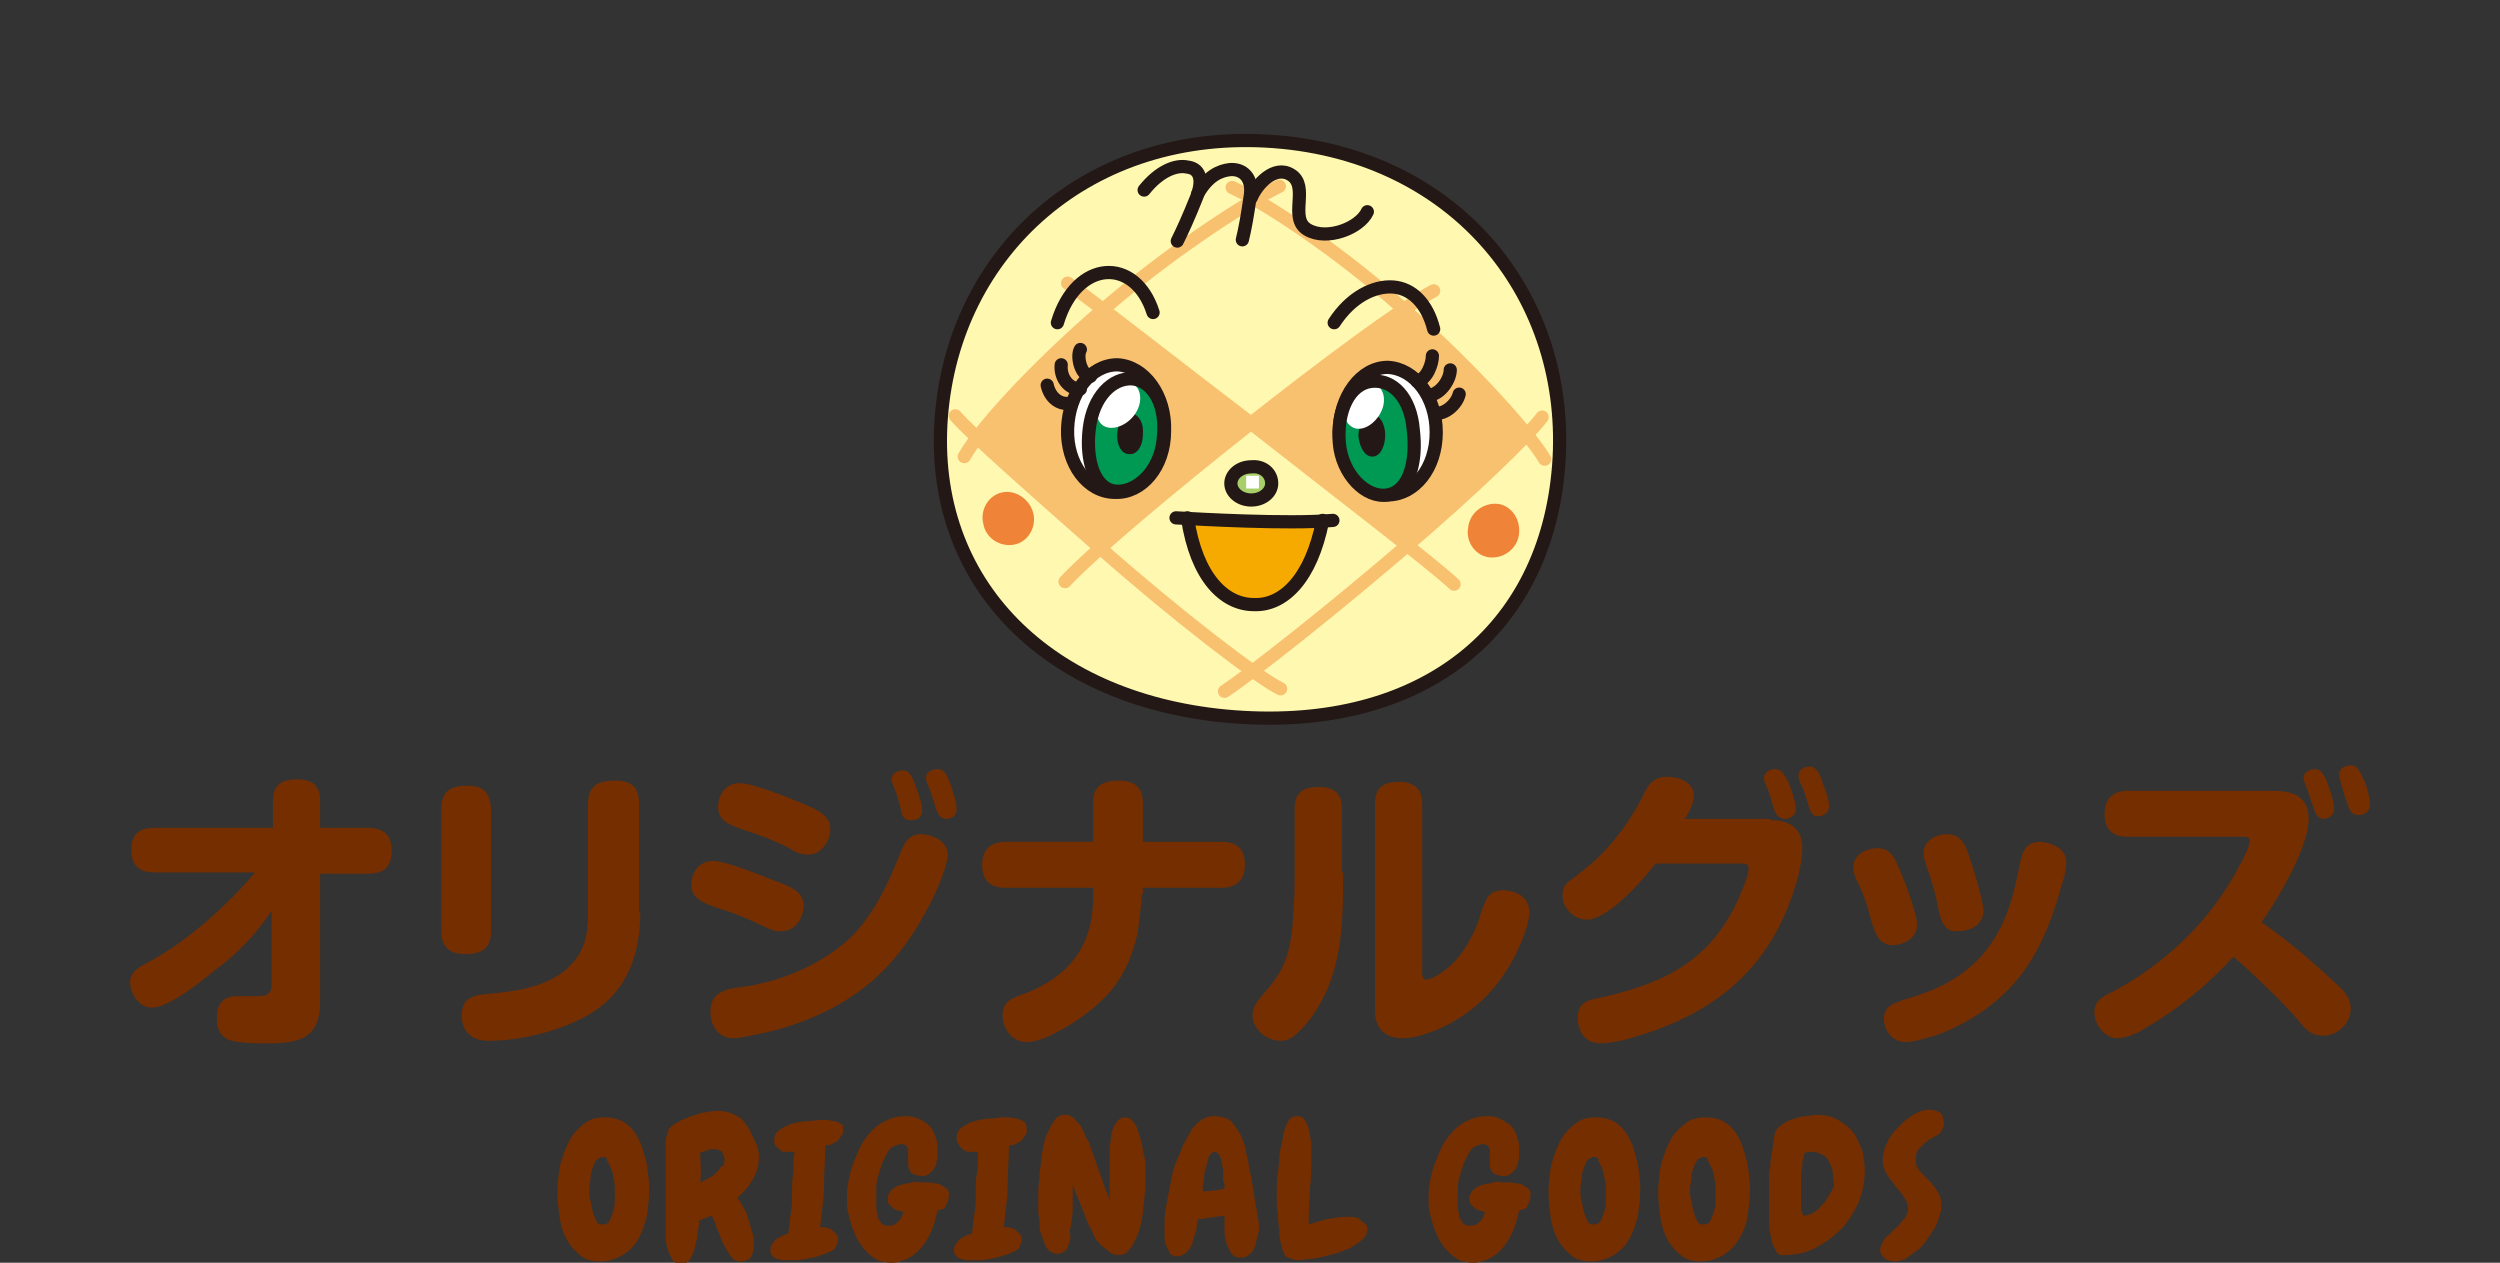 <?xml version="1.0" encoding="utf-8"?>
<!-- Generator: Adobe Illustrator 28.3.0, SVG Export Plug-In . SVG Version: 6.00 Build 0)  -->
<svg version="1.1" id="レイヤー_1" xmlns="http://www.w3.org/2000/svg" xmlns:xlink="http://www.w3.org/1999/xlink" x="0px"
	 y="0px" viewBox="0 0 196 99" style="enable-background:new 0 0 196 99;" xml:space="preserve">
<rect x="0" y="0" width="196" height="99" fill="#333333" stroke="none"/>
<style type="text/css">
	.st0{display:none;}
	.st1{display:inline;fill:#712F1B;}
	.st2{display:inline;fill:#FFFFFF;}
	.st3{display:inline;fill:#796BAF;}
	.st4{display:inline;fill:#009DE1;}
	.st5{display:inline;fill:#502A2D;}
	.st6{display:inline;fill:#FADCE2;}
	.st7{display:inline;fill:#293C45;}
	
		.st8{display:inline;fill:none;stroke:#231815;stroke-width:0.961;stroke-linecap:round;stroke-linejoin:round;stroke-miterlimit:3.991;}
	.st9{fill:#752E00;}
	.st10{fill:#FFF8B0;stroke:#231815;stroke-width:1.035;stroke-linecap:round;stroke-linejoin:round;}
	.st11{fill:#F8C170;}
	.st12{fill:none;stroke:#F8C170;stroke-width:1.035;stroke-linecap:round;stroke-linejoin:round;}
	.st13{fill:none;stroke:#231815;stroke-width:1.035;stroke-linecap:round;stroke-linejoin:round;stroke-miterlimit:10;}
	.st14{fill:#A8CF6A;stroke:#231815;stroke-width:1.035;stroke-linecap:round;stroke-linejoin:round;}
	.st15{fill:#F6AA00;}
	.st16{fill:#FFFFFF;stroke:#231815;stroke-width:1.035;stroke-linecap:round;stroke-linejoin:round;stroke-miterlimit:10;}
	.st17{fill:#009953;}
	.st18{fill:#231815;}
	.st19{fill:#FFFFFF;}
	.st20{fill:#EF8337;}
	.st21{fill:#FFF8B0;stroke:#231815;stroke-width:1.192;stroke-linecap:round;stroke-linejoin:round;}
	.st22{fill:none;stroke:#F8C170;stroke-width:1.192;stroke-linecap:round;stroke-linejoin:round;}
	.st23{fill:none;stroke:#231815;stroke-width:1.192;stroke-linecap:round;stroke-linejoin:round;stroke-miterlimit:10;}
	.st24{fill:#A8CF6A;stroke:#231815;stroke-width:1.192;stroke-linecap:round;stroke-linejoin:round;}
	.st25{fill:#FFFFFF;stroke:#231815;stroke-width:1.192;stroke-linecap:round;stroke-linejoin:round;stroke-miterlimit:10;}
</style>
<g class="st0">
	<path class="st1" d="M36.4,63.3c0.5,0,2.7,0,2.7,2.3c-0.7,4.9-3,9.4-6.5,12.9c-2.6,2.6-6.2,4.4-7.6,4.4c-1-0.1-1.9-1-1.8-2
		c0-1,0.6-1.3,1.9-1.9c6.7-3.1,9.6-10.1,9.6-11.6c0-0.4-0.4-0.4-0.7-0.4h-4.5c-1,0-1.1,0.1-1.8,1.1c-1,1.5-2.2,2.9-3.5,4.2
		c-0.5,0.6-1.1,0.9-1.9,1c-1.1,0-2-0.9-2.1-1.9c0-0.6,0.3-0.9,1.2-1.7c1.5-1.4,2.8-3,3.8-4.8c0.9-1.4,1.7-1.4,3.1-1.4L36.4,63.3z"/>
	<path class="st1" d="M59.1,68.1c1.1-0.2,2.2,0.6,2.4,1.7c0,0.1,0,0.2,0,0.4c0,1.6-1.3,5.3-4.2,8.1c-2.4,2.3-5.3,3.8-8.5,4.4
		c-1.1,0-1.9-0.9-1.9-2c0,0,0,0,0,0c0-1,0.3-1.1,3-2.1C55,76.9,57,72.9,57,72c0-0.3-0.3-0.3-0.5-0.3H43.8c-1,0-1.8-0.8-1.8-1.8
		c0-1,0.8-1.8,1.8-1.8L59.1,68.1z M57.9,62.7c1,0,1.8,0.8,1.8,1.8c0,1-0.8,1.8-1.8,1.8H45.8c-1,0-1.8-0.8-1.8-1.8
		c0-1,0.8-1.8,1.8-1.8L57.9,62.7z"/>
	<path class="st1" d="M65.4,67.7c-1,0-1.9-0.8-1.9-1.8c0-1,0.8-1.9,1.8-1.9c0,0,0,0,0.1,0h10.9c1.3-0.2,2.6,0.5,3.3,1.6
		c0.8,0.9,1.3,2,1.4,3.2c-0.6,3.9-2.6,7.5-5.5,10.2c-1.6,1.5-4.6,3.7-6.3,3.7c-1.1,0-2-1-2-2.1c0-0.9,0.4-1.1,2-2
		c6.8-3.6,7.9-9.8,7.9-10.5c0-0.5-0.3-0.5-0.6-0.5L65.4,67.7z M82.4,65.4c0,0.6-0.5,1-1,1c-0.6,0-0.8-0.5-1-1
		c-0.4-0.9-0.9-1.7-1.5-2.5c-0.2-0.2-0.3-0.4-0.3-0.7c0-0.6,0.5-1,1.1-1c0.1,0,0.1,0,0.2,0C80.6,61.5,82.4,64.8,82.4,65.4z
		 M85.7,64.6c0,0.6-0.5,1-1,1c-0.6,0-0.7-0.3-1-1c-0.4-0.8-0.8-1.6-1.3-2.3c-0.3-0.5-0.4-0.6-0.4-0.9c0-0.6,0.5-1,1.1-1c0,0,0,0,0,0
		c0.1,0,0.2,0,0.2,0C83.9,60.7,85.7,64,85.7,64.6z"/>
	<path class="st1" d="M95.3,77.1c-1.1,2.6-2.3,4.1-4.3,4.1c-2.7,0-5.3-3.4-5.3-7.9c0-6.1,4.5-10.5,11-10.5c6.7,0,10,4.7,10,9.5
		c0,7.1-6.3,10-7.8,10c-1-0.1-1.8-0.9-1.8-2c0-0.9,0.5-1.2,2-2c2.4-1.1,3.8-3.5,3.8-6.1c0.2-2.9-1.9-5.5-4.8-6
		C97.5,70,96.6,73.6,95.3,77.1z M91.1,68.4c-1.2,1.4-1.9,3.2-1.8,5c0,2.3,0.9,3.7,1.6,3.7c0.6,0,1.1-1.4,1.4-2.2
		c0.9-2.8,1.6-5.6,2-8.5C93,66.8,91.9,67.5,91.1,68.4z"/>
	<path class="st1" d="M110.9,64.4c0-1.5,0.1-2.7,2-2.7c2.1,0,2,1.4,2,2.8l-0.4,9.9c-0.1,1.6-0.2,4.5,3.4,4.5c1.6,0,4.2-0.5,6.2-5
		c0.6-1.4,0.9-1.9,1.9-1.9c0.8,0,2.1,0.6,2.1,1.8c0,1.3-1.6,3.8-1.7,4c-1.7,3.1-5,5-8.6,5c-4.2,0-6.1-2-6.8-3.8
		c-0.5-1.4-0.7-2.9-0.5-4.3L110.9,64.4z"/>
	<path class="st1" d="M135.2,68.3c2.5-1.5,5.7-3.5,7.8-5c1.7-1.2,1.8-1.3,2.5-1.3c1.1,0,2,1,2.1,2.1c0,1.1-0.3,1.3-10.4,7.3
		c-0.9,0.5-1,0.6-1,0.9c0,0.3,0.3,0.4,2.7,1.6c2.6,1.3,5.2,2.8,7.6,4.4c1.2,0.8,1.8,1.3,1.8,2.3c0,1.1-0.9,2.1-2,2.1
		c-0.7,0-0.9-0.1-2.6-1.4c-3-2.1-6.1-4-9.4-5.7c-1.4-0.7-2.7-1.5-2.7-3.3C131.5,70.5,132.5,69.9,135.2,68.3z"/>
	<path class="st1" d="M167.4,68.7c0.2-0.7,0.9-1.1,1.6-1c0.9-0.1,1.8,0.5,1.9,1.5c0,0.1,0,0.2,0,0.3c-0.1,1.6-0.3,3.1-0.8,4.6
		c1.7,1.2,2.5,1.8,2.5,2.8c0,1-0.8,2.3-1.8,2.3c-0.7,0-1.1-0.4-2.3-1.3c-2,3.6-4.5,5.1-5.6,5.1c-1,0-1.9-0.9-1.9-1.9
		c0-0.7,0.2-0.8,1.5-1.8c1.3-0.9,2.3-2.2,3-3.6c-1.3-0.8-2.6-1.5-4.1-2c-3.5,7.4-5.7,7.4-6.7,7.4c-2.2,0-3.5-1.9-3.5-4.3
		c0-3.9,3.2-7.1,7.1-7.1c0,0,0.1,0,0.1,0c0.3,0,0.7,0,1,0c0.1-0.2,0.7-1.5,1.3-3.2c-1.3,0.1-3.6,0.3-4.1,0.3c-1.2,0-2.2-0.3-2.2-1.8
		c0-1.8,1.3-1.8,2.3-1.8c2.9,0,3.2,0,4.2-0.1c0.4,0,2.3-0.3,2.6-0.3c1,0,1.8,0.7,1.9,1.7c0,0.4-0.2,1-2.4,6.1c1.3,0.5,2.5,1,3.7,1.7
		C167,71.5,167.2,69.2,167.4,68.7z M154.6,76.6c0,0.1,0,0.7,0.4,0.7c0.7,0,2.5-3.3,3-4.3C156.1,73.1,154.6,74.7,154.6,76.6
		L154.6,76.6z"/>
	<path class="st1" d="M63.5,88.6c0,0.8,0,1.6-0.1,2.5c0,0.8-0.1,1.7-0.1,2.5c0,0.1,0,0.3,0,0.6c0,0.3,0,0.5-0.1,0.8
		c0,0.3-0.1,0.6-0.1,0.9c0,0.3-0.1,0.5-0.2,0.8c-0.1,0.2-0.2,0.4-0.4,0.6c-0.2,0.2-0.4,0.2-0.6,0.2c-0.2,0-0.4,0-0.6-0.1
		c-0.2-0.1-0.3-0.2-0.4-0.3c-0.1-0.1-0.2-0.3-0.3-0.5c-0.1-0.2-0.1-0.4-0.1-0.6c0-0.3,0-0.7,0-1c0-0.3,0-0.7,0.1-1l-1.5,0.1
		c0,0.3-0.1,0.6-0.1,0.9c0,0.4-0.1,0.7-0.2,1c-0.1,0.3-0.3,0.6-0.5,0.9c-0.2,0.2-0.5,0.4-0.9,0.4c-0.2,0-0.4,0-0.6-0.2
		c-0.1-0.1-0.3-0.2-0.4-0.4c-0.1-0.2-0.2-0.4-0.2-0.5c0-0.2-0.1-0.4-0.1-0.6c0-0.6,0-1.2,0.1-1.8c0-0.6,0.1-1.2,0.1-1.8
		c0-0.6,0-1.3,0-1.9c0-0.6,0-1.3,0-1.9c0-0.2,0-0.5,0-0.7c0-0.3,0-0.5,0.1-0.8c0.1-0.2,0.2-0.4,0.3-0.6c0.2-0.2,0.4-0.3,0.7-0.3
		c0.4,0,0.7,0.1,1,0.3c0.2,0.2,0.4,0.5,0.5,0.8c0.1,0.3,0.1,0.7,0.1,1.1v1c0,0.4,0,0.8,0,1.2c0,0.4,0,0.8-0.1,1.2l1.6-0.2
		c0-0.5,0-1,0-1.4c0-0.5,0-1,0.1-1.4c0-0.2,0-0.5,0-0.7c0-0.2,0-0.5,0.1-0.7c0.1-0.2,0.2-0.4,0.3-0.5c0.2-0.2,0.5-0.2,0.7-0.2
		c0.2,0,0.5,0.1,0.7,0.2c0.2,0.2,0.3,0.4,0.4,0.6c0.1,0.2,0.2,0.5,0.2,0.7c0,0.2,0.1,0.5,0.1,0.7L63.5,88.6z"/>
	<path class="st1" d="M68.6,97.5c-0.6,0-1.1-0.1-1.6-0.5c-0.5-0.3-0.8-0.7-1.1-1.2c-0.3-0.6-0.5-1.2-0.7-1.8
		C65.1,93.4,65,92.7,65,92c0-0.7,0.1-1.4,0.2-2.1c0.1-0.7,0.4-1.3,0.7-1.9c0.3-0.6,0.7-1,1.2-1.4c0.5-0.4,1.1-0.6,1.7-0.5
		c0.6,0,1.2,0.2,1.6,0.5c0.5,0.4,0.8,0.8,1.1,1.4c0.3,0.6,0.5,1.2,0.6,1.9c0.1,0.7,0.2,1.4,0.2,2.1c0,0.7-0.1,1.5-0.2,2.2
		c-0.1,0.6-0.4,1.3-0.7,1.8c-0.3,0.5-0.7,0.9-1.2,1.2C69.7,97.4,69.1,97.6,68.6,97.5z M68.7,89.3c-0.2,0-0.4,0.1-0.5,0.2
		c-0.1,0.2-0.3,0.4-0.3,0.6c-0.1,0.3-0.2,0.5-0.2,0.8c0,0.3-0.1,0.6-0.1,0.9c0,0.3,0,0.7,0.1,1c0,0.3,0.1,0.6,0.2,0.9
		c0.1,0.2,0.2,0.5,0.3,0.7c0.1,0.2,0.3,0.3,0.5,0.3c0.2,0,0.4-0.1,0.5-0.3c0.1-0.2,0.2-0.5,0.3-0.8c0.1-0.3,0.1-0.6,0.1-1
		c0-0.3,0-0.6,0-0.8c0-0.3,0-0.6-0.1-0.8c0-0.3-0.1-0.6-0.2-0.8c-0.1-0.2-0.2-0.4-0.3-0.6C69.1,89.3,68.9,89.2,68.7,89.3z"/>
	<path class="st1" d="M83,88.3c0,0.6,0,1.2-0.1,1.8c-0.1,0.6-0.2,1.2-0.3,1.7c0,0.1-0.1,0.4-0.1,0.7c-0.1,0.3-0.1,0.7-0.2,1.1
		c-0.1,0.4-0.2,0.8-0.3,1.3c-0.1,0.4-0.2,0.8-0.4,1.2c-0.1,0.3-0.3,0.6-0.5,0.9c-0.1,0.2-0.3,0.3-0.6,0.3c-0.2,0-0.4-0.1-0.6-0.3
		c-0.2-0.2-0.4-0.5-0.5-0.8c-0.2-0.3-0.3-0.7-0.4-1c-0.1-0.4-0.2-0.7-0.3-1.1c-0.1-0.4-0.2-0.7-0.2-1c-0.1-0.3-0.1-0.5-0.1-0.7
		c0,0.1-0.1,0.3-0.2,0.6c-0.1,0.3-0.2,0.6-0.3,1c-0.1,0.4-0.3,0.7-0.4,1.1c-0.1,0.3-0.3,0.7-0.5,1c-0.1,0.3-0.3,0.5-0.5,0.8
		c-0.1,0.2-0.3,0.3-0.6,0.3c-0.3,0-0.5-0.1-0.7-0.3c-0.2-0.2-0.4-0.5-0.5-0.8c-0.1-0.4-0.2-0.8-0.3-1.1c-0.1-0.4-0.2-0.8-0.2-1.2
		c0-0.4-0.1-0.8-0.1-1.2c0-0.4,0-0.6-0.1-0.8c0-0.5-0.1-0.9-0.1-1.4c0-0.5,0-0.9,0-1.4c0-0.2,0-0.4,0-0.7c0-0.3,0-0.6,0.1-0.9
		c0.1-0.3,0.2-0.5,0.3-0.7c0.1-0.2,0.3-0.3,0.6-0.3c0.2,0,0.4,0.1,0.6,0.3c0.2,0.2,0.3,0.5,0.4,0.8c0.1,0.3,0.2,0.7,0.3,1
		c0.1,0.4,0.1,0.8,0.1,1.1c0,0.4,0.1,0.7,0.1,1c0,0.3,0,0.5,0,0.7l0,0.4c0-0.1,0.1-0.3,0.2-0.6c0.1-0.3,0.2-0.6,0.3-0.9
		c0.1-0.4,0.2-0.7,0.3-1.1c0.1-0.3,0.2-0.7,0.4-1c0.1-0.3,0.3-0.5,0.4-0.8c0.1-0.2,0.3-0.3,0.4-0.3c0.2,0,0.4,0.1,0.5,0.3
		c0.2,0.2,0.3,0.5,0.4,0.8c0.1,0.4,0.2,0.7,0.3,1.1c0.1,0.4,0.2,0.8,0.3,1.2c0.1,0.4,0.1,0.7,0.2,1c0,0.3,0.1,0.5,0.1,0.7
		c0-0.2,0-0.4,0.1-0.7c0-0.3,0.1-0.7,0.2-1.1c0.1-0.4,0.2-0.9,0.3-1.3c0.1-0.4,0.2-0.8,0.4-1.2c0.1-0.3,0.3-0.6,0.5-0.9
		c0.1-0.2,0.4-0.3,0.6-0.3c0.2,0,0.4,0.1,0.6,0.2c0.2,0.2,0.3,0.4,0.3,0.6c0.1,0.2,0.1,0.5,0.1,0.7C83,88,83,88.2,83,88.3z"/>
	<path class="st1" d="M95.1,86.9c0,0.3-0.1,0.5-0.3,0.7c-0.2,0.2-0.4,0.4-0.7,0.5c-0.3,0.2-0.5,0.3-0.8,0.4
		c-0.2,0.1-0.5,0.2-0.7,0.2c-0.1,0.8-0.1,1.5-0.2,2.3c0,0.8-0.1,1.5-0.1,2.3c0,0.4,0,0.8,0,1.2c0,0.4,0,0.8,0,1.2
		c0,0.2,0,0.4-0.1,0.6c0,0.2-0.1,0.4-0.2,0.6c-0.1,0.2-0.2,0.3-0.3,0.5c-0.2,0.1-0.3,0.2-0.6,0.2c-0.2,0-0.4-0.1-0.6-0.2
		c-0.2-0.1-0.3-0.3-0.4-0.5c-0.1-0.2-0.1-0.4-0.2-0.7c0-0.2,0-0.4,0-0.6c0-0.6,0-1.2,0-1.8c0-0.6,0-1.2,0-1.8c0-0.5,0-1,0-1.5
		c0-0.5,0-1,0-1.5c-0.1,0-0.3,0-0.4,0c-0.1,0-0.3,0-0.4,0c-0.2,0-0.3,0-0.5,0c-0.2,0-0.4-0.1-0.6-0.1c-0.2-0.1-0.3-0.1-0.5-0.3
		c-0.1-0.1-0.2-0.3-0.2-0.4c0-0.3,0.1-0.6,0.3-0.8c0.3-0.2,0.6-0.4,0.9-0.6c0.4-0.2,0.8-0.3,1.2-0.4c0.4-0.1,0.9-0.2,1.3-0.3
		c0.4-0.1,0.8-0.1,1.2-0.1c0.4,0,0.6,0,0.8,0c0.2,0,0.4,0,0.6,0c0.2,0,0.4,0.1,0.6,0.1c0.2,0.1,0.3,0.2,0.5,0.3
		C95.1,86.5,95.1,86.7,95.1,86.9z"/>
	<path class="st1" d="M98.7,97.5c-0.6,0-1.1-0.1-1.6-0.5c-0.5-0.3-0.8-0.7-1.1-1.2c-0.3-0.6-0.5-1.2-0.7-1.8
		c-0.1-0.7-0.2-1.4-0.2-2.1c0-0.7,0.1-1.4,0.2-2.1c0.1-0.7,0.4-1.3,0.7-1.9c0.3-0.6,0.7-1,1.2-1.4c0.5-0.4,1.1-0.6,1.7-0.5
		c0.6,0,1.2,0.2,1.6,0.5c0.5,0.4,0.8,0.8,1.1,1.4c0.3,0.6,0.5,1.2,0.6,1.9c0.1,0.7,0.2,1.4,0.2,2.1c0,0.7-0.1,1.5-0.2,2.2
		c-0.1,0.6-0.4,1.3-0.7,1.8c-0.3,0.5-0.7,0.9-1.2,1.2C99.8,97.4,99.3,97.6,98.7,97.5z M98.8,89.3c-0.2,0-0.4,0.1-0.5,0.2
		c-0.1,0.2-0.3,0.4-0.3,0.6c-0.1,0.3-0.2,0.5-0.2,0.8c0,0.3-0.1,0.6-0.1,0.9c0,0.3,0,0.7,0.1,1c0,0.3,0.1,0.6,0.2,0.9
		c0.1,0.2,0.2,0.5,0.3,0.7c0.1,0.2,0.3,0.3,0.5,0.3c0.2,0,0.4-0.1,0.5-0.3c0.1-0.2,0.2-0.5,0.3-0.8c0.1-0.3,0.1-0.6,0.1-1
		c0-0.3,0-0.6,0-0.8c0-0.3,0-0.6-0.1-0.8c0-0.3-0.1-0.6-0.2-0.8c-0.1-0.2-0.2-0.4-0.3-0.6C99.2,89.3,99,89.2,98.8,89.3L98.8,89.3z"
		/>
	<path class="st1" d="M113.2,86.6c0,0.2-0.1,0.4-0.2,0.6c-0.1,0.2-0.3,0.3-0.5,0.4c-0.2,0.1-0.4,0.2-0.5,0.3
		c-0.2,0.1-0.4,0.3-0.5,0.4c-0.2,0.1-0.3,0.3-0.4,0.5c-0.1,0.2-0.2,0.4-0.1,0.6c0,0.2,0,0.4,0.1,0.6c0.1,0.2,0.2,0.3,0.4,0.5
		c0.1,0.2,0.3,0.3,0.5,0.5c0.2,0.2,0.3,0.4,0.5,0.6c0.1,0.2,0.3,0.5,0.4,0.7c0.2,0.6,0.2,1.2,0,1.8c-0.1,0.3-0.3,0.6-0.4,0.9
		c-0.2,0.3-0.4,0.6-0.6,0.9c-0.2,0.3-0.5,0.6-0.8,0.8c-0.3,0.2-0.5,0.4-0.9,0.6c-0.3,0.1-0.6,0.2-0.9,0.2c-0.3,0-0.6-0.1-0.8-0.3
		c-0.2-0.2-0.4-0.5-0.4-0.8c0-0.2,0.1-0.4,0.2-0.6c0.1-0.2,0.2-0.4,0.4-0.6c0.2-0.2,0.3-0.4,0.5-0.5c0.2-0.2,0.4-0.3,0.5-0.5
		c0.2-0.2,0.3-0.3,0.4-0.5c0.1-0.2,0.2-0.4,0.2-0.6c0-0.3-0.1-0.6-0.3-0.9c-0.2-0.3-0.4-0.6-0.7-0.9c-0.2-0.3-0.5-0.6-0.7-1
		c-0.2-0.3-0.3-0.7-0.3-1c0-0.5,0.1-0.9,0.3-1.3c0.2-0.5,0.5-0.9,0.9-1.3c0.3-0.4,0.8-0.7,1.2-1c0.4-0.2,0.9-0.4,1.3-0.4
		c0.3,0,0.6,0.1,0.9,0.3C113.1,86,113.2,86.3,113.2,86.6z"/>
	<path class="st1" d="M121.4,86.9c0,0.3-0.1,0.5-0.3,0.7c-0.2,0.2-0.4,0.4-0.7,0.5c-0.3,0.2-0.5,0.3-0.8,0.4
		c-0.2,0.1-0.5,0.2-0.7,0.2c-0.1,0.8-0.1,1.5-0.2,2.3c0,0.8-0.1,1.5-0.1,2.3c0,0.4,0,0.8,0,1.2c0,0.4,0,0.8,0,1.2
		c0,0.2,0,0.4-0.1,0.6c0,0.2-0.1,0.4-0.2,0.6c-0.1,0.2-0.2,0.3-0.3,0.5c-0.2,0.1-0.3,0.2-0.6,0.2c-0.2,0-0.4-0.1-0.6-0.2
		c-0.2-0.1-0.3-0.3-0.4-0.5c-0.1-0.2-0.1-0.4-0.2-0.7c0-0.2,0-0.4,0-0.6c0-0.6,0-1.2,0-1.8c0-0.6,0-1.2,0-1.8c0-0.5,0-1,0-1.5
		c0-0.5,0-1,0-1.5c-0.1,0-0.3,0-0.4,0c-0.1,0-0.3,0-0.4,0c-0.2,0-0.3,0-0.5,0c-0.2,0-0.4-0.1-0.6-0.1c-0.2-0.1-0.3-0.1-0.5-0.3
		c-0.1-0.1-0.2-0.3-0.2-0.4c0-0.3,0.1-0.6,0.3-0.8c0.3-0.2,0.6-0.4,0.9-0.6c0.4-0.2,0.8-0.3,1.2-0.4c0.4-0.1,0.9-0.2,1.3-0.3
		c0.4-0.1,0.8-0.1,1.2-0.1c0.4,0,0.6,0,0.8,0c0.2,0,0.4,0,0.6,0c0.2,0,0.4,0.1,0.6,0.1c0.2,0.1,0.3,0.2,0.5,0.3
		C121.3,86.5,121.4,86.7,121.4,86.9z"/>
	<path class="st1" d="M128.2,94.7c0,0.2-0.1,0.4-0.1,0.5c-0.2,0.2-0.4,0.4-0.7,0.6c-0.4,0.2-0.8,0.5-1.2,0.6
		c-0.4,0.2-0.9,0.4-1.3,0.5c-0.3,0.1-0.6,0.2-0.9,0.2c-0.2,0-0.3,0-0.5-0.1c-0.2-0.1-0.4-0.1-0.6-0.2c-0.2-0.1-0.4-0.2-0.5-0.3
		c-0.1-0.1-0.2-0.2-0.3-0.4c-0.1-0.1-0.1-0.3-0.1-0.4c0-0.2-0.1-0.5-0.1-0.7c0-0.3,0-0.6-0.1-0.9c0-0.3,0-0.6-0.1-0.9
		c0-0.3,0-0.5,0-0.8c0-0.2,0-0.4,0-0.5c0-0.4,0-0.8,0-1.3c0-0.5,0.1-1,0.1-1.4c0.1-0.5,0.2-0.9,0.3-1.4c0.1-0.4,0.3-0.8,0.5-1.1
		c0.1-0.1,0.3-0.2,0.4-0.3c0.2-0.1,0.5-0.2,0.7-0.3c0.3-0.1,0.6-0.2,0.9-0.3c0.3-0.1,0.6-0.1,0.9-0.2c0.3-0.1,0.6-0.1,0.8-0.1
		c0.2,0,0.4,0,0.6-0.1c0.1,0,0.3,0,0.4,0.1c0.1,0.1,0.2,0.2,0.3,0.3c0.1,0.1,0.2,0.2,0.2,0.4c0.1,0.1,0.1,0.3,0.1,0.4
		c0,0.1,0,0.2-0.1,0.3c0,0.1-0.1,0.2-0.2,0.3c-0.2,0.2-0.4,0.3-0.6,0.5c-0.3,0.2-0.7,0.4-1,0.5c-0.4,0.2-0.7,0.3-1.1,0.5
		c-0.3,0.1-0.6,0.2-0.7,0.3c0,0.2-0.1,0.5-0.1,0.7c0,0.2-0.1,0.5-0.1,0.7c0.3-0.2,0.7-0.3,1-0.4c0.4-0.1,0.7-0.2,1.1-0.2
		c0.5-0.1,1,0.3,1.1,0.8c0,0.1,0,0.2,0,0.3c0,0.2,0,0.3-0.1,0.4c-0.1,0.1-0.1,0.2-0.3,0.3c-0.1,0.1-0.2,0.2-0.4,0.3
		c-0.1,0.1-0.3,0.1-0.4,0.2c-0.3,0.2-0.7,0.3-1,0.4c-0.3,0.1-0.7,0.2-1,0.4c0,0.1,0,0.2-0.1,0.3c0,0.1,0,0.2,0,0.3
		c0,0.1,0,0.3,0,0.4c0,0.1,0,0.3,0.1,0.4c0.1,0,0.3-0.1,0.6-0.2c0.3-0.1,0.5-0.2,0.8-0.3c0.3-0.1,0.6-0.2,0.8-0.2
		c0.2-0.1,0.4-0.1,0.6-0.1c0.1,0,0.3,0,0.4,0.1c0.1,0.1,0.2,0.1,0.3,0.3c0.1,0.1,0.2,0.2,0.2,0.4C128.2,94.4,128.2,94.6,128.2,94.7z
		"/>
	<path class="st1" d="M136.5,89.1c0,0.5-0.1,1.1-0.3,1.6c-0.5,1-1.3,1.9-2.3,2.4c-0.5,0.3-1,0.4-1.5,0.4c0,0.2,0,0.4,0,0.7
		c0,0.3,0,0.6-0.1,0.9c0,0.3-0.1,0.6-0.1,0.9c0,0.3-0.1,0.5-0.2,0.8c-0.1,0.2-0.2,0.4-0.4,0.6c-0.2,0.1-0.4,0.2-0.6,0.2
		c-0.3,0-0.5-0.1-0.7-0.3c-0.2-0.2-0.3-0.4-0.4-0.7c-0.1-0.3-0.1-0.5-0.2-0.8c0-0.3,0-0.5-0.1-0.7c0-0.3,0-0.6,0-0.8
		c0-0.3,0-0.6,0-0.8v-0.7c0-0.4,0-0.8,0-1.2c0-0.5,0-0.9,0-1.4c0-0.5,0-0.9,0-1.4c0-0.4,0-0.8,0.1-1.1c0-0.2,0-0.4,0.1-0.5
		c0,0,0.1,0,0.1-0.1c0,0,0.1-0.1,0.2-0.1c0.1,0,0.1-0.1,0.2-0.1c0,0,0.1,0,0.1-0.1c0.5-0.3,1-0.5,1.5-0.7c0.5-0.2,1.1-0.3,1.6-0.3
		c0.4,0,0.9,0.1,1.2,0.3c0.4,0.2,0.7,0.4,1,0.7c0.3,0.3,0.5,0.7,0.6,1.1C136.5,88.2,136.5,88.7,136.5,89.1z M134,89.4
		c0-0.2,0-0.4-0.1-0.5c-0.1-0.2-0.3-0.2-0.5-0.2c-0.2,0-0.4,0-0.6,0.1c-0.2,0.1-0.4,0.2-0.5,0.2c0,0.3,0.1,0.7,0.1,1
		c0,0.3,0,0.7,0,1c0.2-0.1,0.3-0.2,0.5-0.3c0.2-0.1,0.4-0.2,0.5-0.3c0.2-0.1,0.3-0.3,0.4-0.4C133.9,89.8,134,89.6,134,89.4z"/>
	<path class="st2" d="M119.6,37.4c-0.1,1.4-0.3,2.9-0.6,4.2c-0.7,2.8-1.9,5.5-3.8,7.8l0.1-8.8c1.4-3,2.4-5.5,2.4-5.5
		C118.6,35.8,119.2,36.5,119.6,37.4z"/>
	<path class="st2" d="M115.3,49.4c-2.1,2.6-4.8,4.7-8,6c0,0,0.1-2.6,0.1-6l0,0l0.8,0.3l2.6,0.9c1.1-2.3,3-6.5,4.6-10L115.3,49.4z"/>
	<path class="st2" d="M107.3,55.4c-2.6,1.1-5.3,1.7-8.1,1.9c-0.5,0-1.1,0.1-1.6,0.1c0,0,0-2.2,0-5.2l6.5-4l3.3,1.2l0,0
		C107.4,52.8,107.3,55.4,107.3,55.4z"/>
	<path class="st2" d="M97.6,57.4c-0.3,0-0.7,0-1.1,0h-0.1c-3,0-5.9-0.4-8.8-1.3c0,0,0-3.6,0.1-8l0.6-0.3l8.4,4.9l0.9-0.5
		C97.6,55.1,97.6,57.4,97.6,57.4z"/>
	<path class="st2" d="M87.7,56.1c-3.2-0.9-6.1-2.6-8.6-4.9c0,0,0.1-2.6,0.2-5.7c1.2,3.2,2.2,5.3,2.2,5.3l3.8-1.7l2.4-1
		C87.7,52.5,87.7,56.1,87.7,56.1z"/>
	<path class="st2" d="M79.2,51.3c-3.2-3.2-5.3-7.3-5.7-11.8c-0.1-0.6-0.1-1.3-0.2-2l0,0c0.8-1,1.7-1.9,2.8-2.6
		c0.9,3.6,2,7.2,3.3,10.7C79.3,48.7,79.2,51.3,79.2,51.3z"/>
	<path class="st3" d="M103.2,28.5c0.4,0.8,0.6,1.6,0.6,2.5c0,1.2-0.4,2.4-1.1,3.4c-1.3,1.8-3.4,2.8-5.6,2.8c-2.5,0-4.8-1.3-6-3.4
		c-0.9-1.6-0.9-3.5-0.2-5.1h0c1.1-2.4,3.6-3.9,6.2-3.8c1.6,0,3.2,0.6,4.5,1.6C102.3,27,102.8,27.7,103.2,28.5z"/>
	<path class="st2" d="M79.6,36.9c0.1-2.3,0.1-4,0.1-4c-0.7,0.3-1.4,0.6-2.1,1C77.6,33.9,78.5,35.2,79.6,36.9z"/>
	<path class="st2" d="M79.6,36.9c1,1.5,2.2,3.2,3.2,4.4l5.1-3.3c0-3.1,0-5.5,0-5.5c-1.6-0.4-3.3-0.5-4.9-0.4
		c-1.1,0.1-2.2,0.4-3.3,0.8C79.7,32.9,79.7,34.5,79.6,36.9z"/>
	<path class="st2" d="M97.8,37.1c-0.2,0-0.5,0-0.7,0c-2.5,0-4.8-1.3-6-3.4l0,0c-1-0.6-2.1-1-3.2-1.2c0,0,0,2.3,0,5.5l1.9-1.2
		c0,0,4.9,3.1,7.4,4.7l0.5-0.3C97.8,38.8,97.8,37.1,97.8,37.1z"/>
	<path class="st2" d="M102.7,34.4c-1.2,1.6-3,2.6-5,2.7c0,0,0,1.7,0,4l6.6-3.9l3.3,2c0.1-3.8,0.2-6.8,0.2-6.8
		C106,32.7,104.3,33.4,102.7,34.4z"/>
	<path class="st2" d="M116.3,33.9c-3,2.9-6.8,6.4-6.8,6.4l-1.8-1.1c0.1-3.8,0.2-6.8,0.2-6.8c0.9-0.2,1.8-0.3,2.7-0.3
		C112.6,32.1,114.6,32.8,116.3,33.9z"/>
	<path class="st4" d="M108.2,49.7l-0.8-0.3v0l-3.3-1.2l-6.5,3.9l-0.9,0.5l-8.4-4.9l-0.6,0.3l-2.4,1c0.6-2.4,2.5-4.3,5-4.8
		c2.7-0.5,5.5,0.7,7,3c0.9-1.7,2.6-2.9,4.5-3.2C105.1,43.7,107.8,46.6,108.2,49.7z"/>
	<path class="st5" d="M108.2,49.7c-0.5-3.1-3.1-6-6.3-5.5c-1.9,0.3-3.6,1.5-4.5,3.2c-1.5-2.3-4.3-3.5-7-3c-2.4,0.5-4.4,2.3-5,4.8
		l-3.8,1.7c0,0-1-2.1-2.1-5.3c-1.3-3.5-2.4-7-3.4-10.7c0.5-0.3,1-0.7,1.5-1c0,0,0.9,1.4,2,3c1,1.5,2.2,3.2,3.3,4.4l5.1-3.3l1.9-1.3
		c0,0,4.9,3.1,7.4,4.7l0.5-0.3l6.6-3.9l3.3,2l1.9,1.1c0,0,3.8-3.5,6.8-6.4c0.6,0.4,1.1,0.8,1.6,1.2c0,0-1.1,2.4-2.5,5.5
		c-1.6,3.5-3.5,7.7-4.6,10L108.2,49.7z"/>
	<path class="st3" d="M102.7,34.4c0.7-1,1.1-2.2,1.1-3.4c0-0.9-0.2-1.7-0.6-2.5c2.2-1.6,4.7-2.5,7.4-2.8c3.1-0.1,6.1,1.3,7.9,3.8
		c0.7,2,1,4.2,1.1,6.3c0,0.1,0,0.2,0,0.3c0,0.4,0,0.9-0.1,1.3c-0.4-0.8-1-1.6-1.7-2.3c-0.5-0.5-1-0.9-1.5-1.2
		c-1.7-1.1-3.8-1.8-5.8-1.8c-0.9,0-1.8,0.1-2.7,0.2C106,32.6,104.3,33.3,102.7,34.4z"/>
	<path class="st3" d="M90.9,28.6L90.9,28.6c-0.7,1.6-0.7,3.5,0.2,5.1l0,0c-1-0.6-2-1-3.2-1.2c-1.6-0.4-3.3-0.5-4.9-0.4
		c-1.1,0.1-2.2,0.3-3.3,0.7c-0.7,0.3-1.5,0.6-2.1,1c-0.6,0.3-1.1,0.7-1.5,1c-1,0.7-1.9,1.4-2.8,2.3l0,0c0-0.4,0,0.4,0,0
		c0-2.6,0.4-5.1,1.1-7.6c0,0,3.1-3.8,6.8-4.3C85,24.8,89.4,27.3,90.9,28.6z"/>
	<path class="st6" d="M95.5,21.2c0,2.1-1.7,3.9-3.9,3.9c-2.1,0-3.9-1.7-3.9-3.9c0-2.1,1.7-3.9,3.9-3.9
		C93.8,17.4,95.5,19.1,95.5,21.2z"/>
	<path class="st6" d="M102.3,17.3c2.1,0,3.8,1.8,3.7,3.9c0,2.1-1.7,3.7-3.7,3.7c-0.1,0-0.3,0-0.4,0c-2.1-0.3-3.6-2.2-3.3-4.3
		C98.8,18.8,100.4,17.3,102.3,17.3z"/>
	<path class="st7" d="M111.8,19.9c-1.6-1.3-3.4-2.3-5.4-3.1c-1.1-0.5-2.3-0.9-3.5-1.2c-2.1-0.5-4.3-0.8-6.4-0.8
		c-2.8,0-5.5,0.4-8.1,1.3c-1.8,0.6-3.4,1.4-5,2.4c-4.2,2.6-7.3,6.5-9,11.1c0,0,3.1-3.8,6.8-4.3c3.8-0.5,8.2,2,9.7,3.3
		c1.1-2.4,3.6-3.8,6.2-3.8c1.6,0,3.2,0.6,4.5,1.6c0.7,0.6,1.2,1.3,1.6,2.1c2.2-1.6,4.7-2.5,7.4-2.8c3.1-0.1,6.1,1.3,7.9,3.8
		C117.3,25.7,114.9,22.4,111.8,19.9z M91.7,25.1c-2.1,0-3.9-1.7-3.9-3.9c0-2.1,1.7-3.9,3.9-3.9c2.1,0,3.9,1.7,3.9,3.9c0,0,0,0,0,0
		C95.5,23.4,93.8,25.1,91.7,25.1C91.7,25.1,91.7,25.1,91.7,25.1z M102.3,24.9c-0.1,0-0.3,0-0.4,0c-2.1-0.2-3.5-2.1-3.3-4.1
		s2.1-3.5,4.1-3.3s3.5,2.1,3.3,4.1C105.8,23.5,104.2,24.9,102.3,24.9z"/>
	<path class="st7" d="M111.8,19.9c-1.6-1.3-3.4-2.3-5.4-3.1c0.4-0.7,4.9-9.8,4.9-9.8c-0.9-0.7-1.2-1.9-0.8-2.9
		c0.6-1.1,2.5-1.2,4.3-0.2c1.7,1,2.6,2.7,1.9,3.8c-0.7,0.8-1.8,1.2-2.8,0.8L111.8,19.9z"/>
	<path class="st7" d="M83.3,18.5c1.6-1,3.3-1.8,5-2.4l-5-10c1.1-0.9,1.6-2.1,1.2-3.1c-0.6-1.2-2.7-1.5-4.6-0.6
		c-2,0.9-3.1,2.7-2.5,3.9c0.4,0.9,1.6,1.3,3,1.1L83.3,18.5"/>
	<rect x="95" y="28.3" class="st2" width="3.5" height="3.4"/>
	<path class="st8" d="M119.7,35.8c0,0.1,0,0.2,0,0.3c0,0.4,0,0.9,0,1.3c-0.1,1.4-0.3,2.9-0.6,4.2c-0.7,2.8-1.9,5.5-3.7,7.8
		c-2.1,2.6-4.9,4.7-8,6c-2.6,1.1-5.3,1.7-8.1,1.9c-0.5,0-1.1,0.1-1.6,0.1c-0.3,0-0.7,0-1.1,0h-0.1c-3,0-5.9-0.4-8.8-1.2
		c-3.2-0.9-6.1-2.6-8.6-4.9c-3.2-3.2-5.3-7.4-5.7-11.9c-0.1-0.6-0.1-1.3-0.2-2v-0.1c0-0.4,0-0.8,0-1.1c0-2.3,0.4-4.6,1.1-6.7
		c1.6-4.6,4.8-8.5,9-11.1c1.6-1,3.3-1.8,5-2.4c2.6-0.9,5.4-1.3,8.1-1.3c2.2,0,4.3,0.3,6.4,0.8c1.2,0.3,2.4,0.7,3.5,1.2
		c1.9,0.8,3.7,1.9,5.4,3.1C116.7,23.7,119.6,29.6,119.7,35.8L119.7,35.8z"/>
	<path class="st8" d="M83.3,18.4l-3-11c-1.4,0.2-2.5-0.2-3-1.1c-0.6-1.2,0.5-3,2.5-3.9c2-0.9,4.1-0.7,4.6,0.6
		C85,3.9,84.5,5.1,83.4,6l4.9,10"/>
	<path class="st8" d="M106.5,16.7c0.4-0.7,4.9-9.8,4.9-9.8c-0.9-0.7-1.2-1.9-0.8-2.9c0.6-1.1,2.5-1.2,4.3-0.2c1.7,1,2.6,2.7,1.9,3.8
		c-0.7,0.8-1.8,1.2-2.8,0.8l-2.1,11.5"/>
	<path class="st8" d="M95.5,21.2c0,2.1-1.7,3.9-3.9,3.9c-2.1,0-3.9-1.7-3.9-3.9c0-2.1,1.7-3.9,3.9-3.9
		C93.8,17.4,95.5,19.1,95.5,21.2z"/>
	<path class="st8" d="M102.3,17.3c2.1,0,3.8,1.8,3.7,3.9c0,2.1-1.7,3.7-3.7,3.7c-0.1,0-0.3,0-0.4,0c-2.1-0.3-3.6-2.2-3.3-4.3
		C98.8,18.8,100.4,17.3,102.3,17.3z"/>
	<path class="st8" d="M94.7,22.4c0,0,0-1.6-1.3-1.8c-1.3-0.1-2,2-2,2"/>
	<path class="st8" d="M99.4,22c0,0,0.6-1.4,1.6-1.3c1,0.1,1.4,1.8,1.5,2.5"/>
	<path class="st8" d="M103.2,28.5c0.4,0.8,0.6,1.6,0.6,2.5c0,1.2-0.4,2.4-1.1,3.4c-1.3,1.8-3.4,2.8-5.6,2.8c-2.5,0-4.8-1.3-6-3.4
		c-0.9-1.6-0.9-3.5-0.2-5.1h0c1.1-2.4,3.6-3.9,6.2-3.8c1.6,0,3.2,0.6,4.5,1.6C102.3,27,102.8,27.7,103.2,28.5z"/>
	<path class="st8" d="M74.4,29.6c0,0,3.1-3.8,6.8-4.3c3.8-0.5,8.2,2,9.7,3.3"/>
	<path class="st8" d="M91.1,33.7L91.1,33.7c-1-0.6-2-1-3.2-1.2c-1.6-0.4-3.3-0.5-4.9-0.4c-1.1,0.1-2.2,0.3-3.3,0.7
		c-0.7,0.3-1.5,0.6-2.1,1c-0.6,0.3-1.1,0.7-1.5,1c-1,0.7-2,1.6-2.8,2.6"/>
	<path class="st8" d="M102.7,34.4c1.5-1.1,3.3-1.8,5.1-2.1c0.9-0.2,1.8-0.2,2.7-0.2c2.1,0,4.1,0.7,5.8,1.8c0.6,0.4,1.1,0.8,1.5,1.2
		c0.7,0.6,1.3,1.4,1.7,2.3"/>
	<path class="st8" d="M103.3,28.5c2.2-1.5,4.7-2.5,7.4-2.8c3.1-0.1,6.1,1.3,7.9,3.8"/>
	<path class="st8" d="M77.6,33.9c0,0,0.9,1.3,2,3c1,1.5,2.2,3.2,3.3,4.4l5.1-3.3l1.9-1.3c0,0,4.9,3.1,7.4,4.7l0.5-0.3l6.6-3.9l3.3,2
		l1.9,1.1c0,0,3.8-3.5,6.8-6.4"/>
	<path class="st8" d="M117.9,35.1c0,0-1.1,2.4-2.5,5.5c-1.6,3.5-3.5,7.7-4.6,10l-2.6-0.9l-0.8-0.3v0l-3.3-1.2l-6.5,3.9l-0.9,0.5
		l-8.4-4.9l-0.6,0.3l-2.4,1.1l-3.8,1.7c0,0-1-2.1-2.1-5.3c-1.3-3.5-2.4-7-3.3-10.6"/>
	<path class="st8" d="M79.4,45.5c-0.1,3.2-0.2,5.7-0.2,5.7"/>
	<path class="st8" d="M79.7,32.9c0,0-0.1,1.7-0.1,4"/>
	<path class="st8" d="M87.8,48.1c0,4.4-0.1,8-0.1,8"/>
	<path class="st8" d="M87.9,32.5c0,0,0,2.3,0,5.4"/>
	<path class="st8" d="M97.7,52.2c0,2.9,0,5.2,0,5.2"/>
	<path class="st8" d="M97.8,37.2c0,0,0,1.6,0,3.9"/>
	<path class="st8" d="M107.5,49.4c-0.1,3.4-0.1,5.9-0.1,5.9"/>
	<path class="st8" d="M107.8,32.4c0,0-0.1,3-0.1,6.8"/>
	<line class="st8" x1="115.4" y1="40.6" x2="115.3" y2="49.4"/>
	<path class="st8" d="M85.4,49.1c0.6-2.4,2.6-4.3,5-4.7c2.7-0.5,5.5,0.7,7,3c0.9-1.7,2.6-2.9,4.5-3.2c3.2-0.4,5.9,2.4,6.4,5.5"/>
</g>
<g>
	<path class="st9" d="M140.6,119.5c-0.1,0.5-0.2,1-0.4,1.5c-0.2,0.5-0.5,1-0.8,1.4c-0.3,0.4-0.7,0.8-1.1,1c-0.4,0.3-0.9,0.4-1.5,0.4
		c-0.4,0-0.8-0.1-1.1-0.3c-0.3-0.2-0.6-0.4-0.9-0.7c-0.3-0.3-0.5-0.6-0.7-1s-0.4-0.7-0.5-1.1s-0.2-0.8-0.3-1.2
		c-0.1-0.4-0.1-0.7-0.1-1.1c0-0.5,0-1,0.1-1.5c0.1-0.5,0.2-1.1,0.4-1.6c0.2-0.5,0.4-1,0.7-1.5s0.6-0.9,1-1.3s0.8-0.7,1.3-0.9
		c0.5-0.2,1-0.3,1.6-0.3c0.4,0,0.7,0.1,1,0.2s0.6,0.3,0.8,0.6s0.4,0.5,0.5,0.8c0.1,0.3,0.2,0.7,0.2,1v0.1c0,0.2,0,0.4,0,0.7
		s-0.1,0.5-0.1,0.8c-0.1,0.3-0.2,0.5-0.4,0.7c-0.2,0.2-0.4,0.3-0.7,0.3c-0.4,0-0.6-0.1-0.8-0.3c-0.2-0.2-0.3-0.4-0.3-0.8
		c0-0.1,0-0.3,0-0.4c0-0.1,0-0.3,0-0.4c0-0.2,0-0.4-0.1-0.5c-0.1-0.1-0.2-0.2-0.5-0.2c-0.3,0-0.5,0.1-0.7,0.3
		c-0.2,0.2-0.4,0.4-0.5,0.7s-0.3,0.6-0.4,0.9c-0.1,0.3-0.2,0.7-0.3,1s-0.1,0.7-0.2,1c0,0.3,0,0.6,0,0.8c0,0.2,0,0.4,0,0.7
		c0,0.2,0.1,0.5,0.1,0.7c0.1,0.2,0.2,0.4,0.3,0.6c0.1,0.2,0.3,0.2,0.5,0.2c0.4,0,0.7-0.1,0.9-0.4s0.4-0.5,0.5-0.9
		c-0.1,0-0.3-0.1-0.4-0.1c-0.1,0-0.3-0.1-0.4-0.2c-0.1-0.1-0.2-0.2-0.3-0.3c-0.1-0.1-0.1-0.3-0.1-0.5c0-0.3,0.1-0.6,0.3-0.8
		c0.2-0.2,0.5-0.3,0.8-0.4s0.6-0.2,0.9-0.2c0.3,0,0.6,0,0.8,0c0.1,0,0.3,0,0.6,0c0.3,0,0.5,0.1,0.8,0.1c0.3,0.1,0.5,0.2,0.7,0.3
		c0.2,0.1,0.3,0.3,0.3,0.5c0,0.4-0.1,0.7-0.3,1S141,119.5,140.6,119.5z"/>
	<path class="st9" d="M146.7,123.8c-0.6,0-1.2-0.2-1.7-0.5s-0.9-0.7-1.2-1.3c-0.3-0.5-0.5-1.2-0.7-1.9c-0.2-0.7-0.2-1.5-0.2-2.2
		c0-0.7,0.1-1.5,0.2-2.2s0.4-1.4,0.7-2c0.3-0.6,0.8-1.1,1.3-1.5s1.1-0.6,1.8-0.6c0.7,0,1.3,0.2,1.7,0.6c0.5,0.4,0.8,0.9,1.1,1.4
		c0.3,0.6,0.5,1.3,0.6,2c0.1,0.7,0.2,1.5,0.2,2.2c0,0.8-0.1,1.6-0.2,2.3s-0.4,1.4-0.7,1.9s-0.7,1-1.2,1.3
		C148,123.6,147.4,123.8,146.7,123.8z M146.9,115c-0.2,0-0.4,0.1-0.5,0.2s-0.3,0.4-0.4,0.6c-0.1,0.3-0.2,0.5-0.2,0.9
		c0,0.3-0.1,0.6-0.1,1c0,0.4,0,0.7,0.1,1.1c0,0.4,0.1,0.7,0.2,1c0.1,0.3,0.2,0.5,0.4,0.7c0.1,0.2,0.3,0.3,0.5,0.3
		c0.2,0,0.4-0.1,0.5-0.3c0.1-0.2,0.2-0.5,0.3-0.8c0.1-0.3,0.1-0.7,0.2-1s0-0.6,0-0.9c0-0.3,0-0.6-0.1-0.9c0-0.3-0.1-0.6-0.2-0.9
		c-0.1-0.3-0.2-0.5-0.3-0.7C147.3,115.1,147.1,115,146.9,115z"/>
	<path class="st9" d="M155.9,123.8c-0.6,0-1.2-0.2-1.7-0.5s-0.9-0.7-1.2-1.3c-0.3-0.5-0.5-1.2-0.7-1.9c-0.2-0.7-0.2-1.5-0.2-2.2
		c0-0.7,0.1-1.5,0.2-2.2c0.2-0.8,0.4-1.4,0.7-2c0.3-0.6,0.8-1.1,1.3-1.5c0.5-0.4,1.1-0.6,1.8-0.6c0.7,0,1.3,0.2,1.7,0.6
		c0.5,0.4,0.8,0.9,1.1,1.4c0.3,0.6,0.5,1.3,0.6,2c0.1,0.7,0.2,1.5,0.2,2.2c0,0.8-0.1,1.6-0.2,2.3c-0.2,0.7-0.4,1.4-0.7,1.9
		s-0.7,1-1.2,1.3C157.2,123.6,156.6,123.8,155.9,123.8z M156.1,115c-0.2,0-0.4,0.1-0.5,0.2s-0.3,0.4-0.4,0.6
		c-0.1,0.3-0.2,0.5-0.2,0.9c0,0.3-0.1,0.6-0.1,1c0,0.4,0,0.7,0.1,1.1c0,0.4,0.1,0.7,0.2,1c0.1,0.3,0.2,0.5,0.4,0.7s0.3,0.3,0.5,0.3
		c0.2,0,0.4-0.1,0.5-0.3c0.1-0.2,0.2-0.5,0.3-0.8c0.1-0.3,0.1-0.7,0.2-1s0-0.6,0-0.9c0-0.3,0-0.6-0.1-0.9c0-0.3-0.1-0.6-0.2-0.9
		c-0.1-0.3-0.2-0.5-0.3-0.7C156.5,115.1,156.3,115,156.1,115z"/>
	<path class="st9" d="M169.6,116.2c0,0.9-0.2,1.8-0.6,2.7c-0.4,0.9-0.9,1.6-1.5,2.3c-0.6,0.7-1.4,1.2-2.2,1.6s-1.7,0.6-2.7,0.6h0
		c-0.2,0-0.3-0.1-0.5-0.3c-0.1-0.2-0.2-0.4-0.3-0.7c-0.1-0.3-0.1-0.6-0.2-0.9s-0.1-0.6-0.1-0.9c0-0.3,0-0.6,0-0.8c0-0.2,0-0.4,0-0.6
		c0-0.4,0-0.7,0-1.1s0-0.7,0-1.1c0-0.1,0-0.3,0-0.5c0-0.2,0-0.5,0.1-0.8c0-0.3,0-0.6,0.1-0.9c0-0.3,0.1-0.6,0.1-0.9
		c0-0.3,0.1-0.5,0.1-0.7c0-0.2,0.1-0.3,0.1-0.4c0.1-0.2,0.3-0.4,0.6-0.6c0.3-0.2,0.6-0.3,0.9-0.4c0.3-0.1,0.7-0.2,1-0.3
		s0.6-0.1,0.9-0.1c0.7,0,1.3,0.1,1.8,0.4c0.5,0.3,0.9,0.6,1.3,1s0.6,0.9,0.8,1.5C169.5,115,169.6,115.6,169.6,116.2z M167,116.7
		c0-0.2,0-0.5-0.1-0.7c-0.1-0.2-0.2-0.5-0.4-0.7c-0.2-0.2-0.3-0.4-0.5-0.5s-0.5-0.2-0.7-0.2c-0.2,0-0.4,0.1-0.7,0.2
		c-0.1,0-0.1,0.1-0.1,0.3c0,0.2-0.1,0.4-0.1,0.6c0,0.2,0,0.5-0.1,0.8c0,0.3,0,0.5,0,0.8c0,0.2,0,0.5,0,0.7c0,0.2,0,0.3,0,0.4
		c0,0.1,0,0.3,0,0.5c0,0.2,0,0.4,0,0.6s0,0.4,0.1,0.5c0,0.1,0.1,0.2,0.1,0.2c0.3,0,0.6-0.1,0.9-0.4c0.3-0.2,0.6-0.5,0.8-0.9
		c0.3-0.4,0.5-0.7,0.6-1.1S167,116.9,167,116.7z"/>
	<path class="st9" d="M176.3,112.3c0,0.2-0.1,0.4-0.2,0.6c-0.2,0.2-0.3,0.3-0.5,0.4c-0.2,0.1-0.4,0.2-0.6,0.4
		c-0.2,0.1-0.4,0.3-0.5,0.4c-0.2,0.2-0.3,0.3-0.4,0.5c-0.1,0.2-0.2,0.4-0.2,0.7c0,0.2,0.1,0.4,0.2,0.6c0.1,0.2,0.2,0.4,0.4,0.5
		c0.2,0.2,0.3,0.4,0.5,0.5c0.2,0.2,0.4,0.4,0.5,0.6c0.2,0.2,0.3,0.5,0.4,0.8c0.1,0.3,0.2,0.6,0.2,1c0,0.3-0.1,0.6-0.2,0.9
		c-0.1,0.3-0.3,0.7-0.4,1c-0.2,0.3-0.4,0.7-0.7,1s-0.5,0.6-0.8,0.8c-0.3,0.2-0.6,0.4-0.9,0.6c-0.3,0.2-0.6,0.2-0.9,0.2
		c-0.3,0-0.6-0.1-0.9-0.3c-0.3-0.2-0.4-0.4-0.4-0.8c0-0.2,0.1-0.5,0.2-0.7c0.1-0.2,0.3-0.4,0.4-0.6c0.2-0.2,0.4-0.4,0.6-0.5
		s0.4-0.4,0.6-0.5c0.2-0.2,0.3-0.4,0.4-0.6s0.2-0.4,0.2-0.6c0-0.3-0.1-0.6-0.3-0.9s-0.5-0.6-0.7-1c-0.3-0.3-0.5-0.7-0.7-1
		c-0.2-0.4-0.3-0.7-0.3-1.1c0-0.4,0.1-0.9,0.4-1.4c0.2-0.5,0.5-1,0.9-1.4c0.4-0.4,0.8-0.8,1.3-1s0.9-0.4,1.4-0.4
		c0.4,0,0.7,0.1,0.9,0.3C176.2,111.6,176.3,111.9,176.3,112.3z"/>
</g>
<g>
	<g>
		<path class="st10" d="M122.2,36.5c-1,13-10.7,20.8-25.4,19.7c-14.6-1.1-24-10.5-23-23.5c1-13,11.6-22.7,26.1-21.6
			C114.3,12.2,123.2,23.4,122.2,36.5z"/>
		<path class="st11" d="M110.1,24.2c4,3.5,7.7,7.4,9.7,9.9c-1.9,2-5.5,5.4-9.3,8.7c0,0,0,0-0.1,0.1c-3.1-2.5-7.7-6.1-12.3-9.6
			C102.6,29.7,107.1,26.2,110.1,24.2z"/>
		<path class="st11" d="M98.1,33.2c-4.4,3.5-8.8,7.1-11.8,9.7c-3.8-3.3-7.5-6.5-9.7-8.6c2-2.6,5.7-6.5,9.9-10
			C89.5,26.6,93.8,29.9,98.1,33.2C98,33.2,98,33.2,98.1,33.2z"/>
		<path class="st12" d="M75.6,35.8c1.4-2.5,6.4-7.8,11.9-12.4c4.8-4,10-7.4,12.8-8.8"/>
		<path class="st12" d="M83.5,45.6c4.2-4.5,24-20.2,28.9-22.8"/>
		<path class="st12" d="M96,54.2c2.4-1.6,8.7-6.6,14.4-11.5c4.9-4.2,9.3-8.4,10.5-10"/>
		<path class="st12" d="M83.7,22.2c2.8,2,8.5,6.5,14.4,11c7,5.5,14.2,11,15.9,12.6"/>
		<path class="st12" d="M96.6,14.7c2.6,1.2,8.4,5,13.4,9.5c5.3,4.6,10,9.9,11.1,11.8"/>
		<path class="st12" d="M74.9,32.6c1.4,1.6,6.3,5.9,11.4,10.4c6,5.3,12.4,10.2,14.1,11"/>
		<path class="st13" d="M89.7,14.9c1.2-1.5,2.5-2,3.4-1.8c0.9,0.1,1.3,0.9,0.7,2.4c-0.6,1.5-1.1,2.6-1.5,3.4"/>
		<path class="st13" d="M93.9,15.2c0.8-1.4,1.7-1.8,2.5-1.9c1-0.1,1.9,0.6,1.6,2.2c-0.2,1.4-0.4,2.5-0.6,3.3"/>
		<path class="st13" d="M98.1,15.5c0.4-1,1.8-2.6,3.1-1.8c1.5,0.9-0.2,3.4,1.3,4.3c1.5,0.9,4.1-0.1,4.7-1.4"/>
		<path class="st13" d="M82.9,25.3c1.5-5,6.1-5.2,7.5-0.8"/>
		<path class="st13" d="M104.6,25.3c1.3-2,3.1-2.9,4.6-2.8c1.5,0.1,2.7,1.3,3.2,3.3"/>
		<path class="st14" d="M99.7,37.9c0,0.7-0.7,1.3-1.6,1.3c-0.9,0-1.6-0.6-1.6-1.3c0-0.7,0.7-1.3,1.6-1.3
			C99,36.5,99.7,37.1,99.7,37.9z"/>
		<path class="st15" d="M93.1,40.6c2.4,0.1,7.3,0.3,10.5,0.2c-0.9,4.7-3.1,6.7-5.4,6.6C96,47.4,93.7,45.3,93.1,40.6z"/>
		<path class="st13" d="M92.2,40.6c1.8,0.1,8.7,0.5,12.3,0.2"/>
		<path class="st13" d="M93.1,40.6c0.7,4.7,2.9,6.8,5.2,6.8c2.3,0.1,4.5-2,5.4-6.6"/>
		<path class="st16" d="M112.6,33.9c0,2.8-1.7,4.9-3.8,4.9c-2.1,0-3.8-2.1-3.8-4.9c0-2.8,1.7-5.1,3.8-5.1
			C110.9,28.9,112.6,31.1,112.6,33.9z"/>
		<path class="st17" d="M110.8,33.7c0.3,2.5-0.3,4.8-2,5.1c-1.7,0.3-3.6-1.6-3.8-4.1c-0.2-2.5,0.8-4.6,2.5-4.8
			C109.2,29.7,110.6,31.2,110.8,33.7z"/>
		<path class="st16" d="M83.7,33.6c-0.1,2.8,1.6,5,3.7,5c2.1,0.1,3.9-2,3.9-4.8c0.1-2.8-1.6-5.1-3.7-5.2
			C85.5,28.6,83.8,30.8,83.7,33.6z"/>
		<path class="st17" d="M85.4,33.6c-0.3,2.5,0.4,4.7,2,4.9c1.7,0.2,3.6-1.6,3.8-4.1c0.3-2.5-0.7-4.5-2.4-4.7
			C87.2,29.6,85.7,31.1,85.4,33.6z"/>
		<path class="st18" d="M108.6,34.1c0,0.9-0.4,1.7-1,1.7c-0.6,0-1-0.7-1.1-1.6c0-0.9,0.4-1.7,1-1.7
			C108.1,32.4,108.6,33.2,108.6,34.1z"/>
		<path class="st18" d="M89.6,34.1c0,0.9-0.5,1.6-1.1,1.5c-0.6,0-1-0.8-0.9-1.7c0.1-0.9,0.5-1.6,1.1-1.5
			C89.3,32.5,89.7,33.2,89.6,34.1z"/>
		<path class="st19" d="M108.1,32.6c-0.6,0.9-1.6,1.3-2.2,0.8c-0.6-0.4-0.7-1.5-0.1-2.4c0.6-0.9,1.6-1.3,2.2-0.8
			C108.6,30.7,108.7,31.7,108.1,32.6z"/>
		<path class="st19" d="M88.8,32.7c-0.7,0.8-1.8,1.1-2.4,0.6c-0.6-0.5-0.5-1.6,0.2-2.5c0.7-0.8,1.8-1.1,2.4-0.6
			C89.6,30.8,89.5,31.9,88.8,32.7z"/>
		<path class="st13" d="M110.8,33.7c0.3,2.5-0.3,4.8-2,5.1c-1.7,0.3-3.6-1.6-3.8-4.1c-0.2-2.5,0.8-4.6,2.5-4.8
			C109.2,29.7,110.6,31.2,110.8,33.7z"/>
		<path class="st13" d="M85.4,33.6c-0.3,2.5,0.4,4.7,2,4.9c1.7,0.2,3.6-1.6,3.8-4.1c0.3-2.5-0.7-4.5-2.4-4.7
			C87.2,29.6,85.7,31.1,85.4,33.6z"/>
		<path class="st13" d="M112.3,27.9c0,0.6-0.4,1.8-1.2,2"/>
		<path class="st13" d="M113.7,29c0,0.7-0.7,1.9-1.7,2"/>
		<path class="st13" d="M114.4,30.9c-0.2,0.8-1.1,1.6-1.9,1.5"/>
		<path class="st13" d="M84.7,27.4c-0.3,0.5,0,2,0.8,2.1"/>
		<path class="st13" d="M83.2,28.6c-0.1,0.9,0.5,1.9,1.5,1.9"/>
		<path class="st13" d="M82.1,30.2c0.2,0.9,0.9,1.6,1.9,1.4"/>
		<rect x="97.7" y="37.3" class="st19" width="1" height="1"/>
		<path class="st20" d="M119.1,41.8c-0.1,1.2-1.2,2-2.3,1.9c-1.1-0.1-1.9-1.2-1.7-2.3c0.1-1.2,1.2-2,2.3-1.9
			C118.4,39.6,119.2,40.6,119.1,41.8z"/>
		<path class="st20" d="M81,40.2c0.3,1.1-0.4,2.3-1.5,2.5c-1.1,0.2-2.2-0.5-2.4-1.6c-0.3-1.1,0.4-2.3,1.5-2.5
			C79.6,38.4,80.7,39.1,81,40.2z"/>
	</g>
</g>
<g>
	<path class="st9" d="M16.8,76.1c-1.2,1-3.6,2.9-4.9,2.9c-1,0-1.7-1.1-1.7-2c0-0.8,0.7-1.2,1.5-1.6c3.1-1.7,6.1-4.4,8.3-7h-7.8
		c-1.3,0-1.9-0.5-1.9-1.8c0-1.3,0.7-1.7,1.9-1.7h9.2v-2.1c0-1.3,0.7-1.7,1.9-1.7c1.2,0,1.8,0.5,1.8,1.7v2.1h3.7
		c1.2,0,1.9,0.5,1.9,1.8c0,1.3-0.6,1.8-1.9,1.8h-3.7v10c0,2.9-1.6,3.3-4.1,3.3c-0.8,0-1.6,0-2.2-0.1c-1.1-0.1-1.8-0.5-1.8-1.9
		c0-1.1,0.5-1.7,1.6-1.7c0.5,0,1,0,1.5,0c0.7,0,1.2-0.1,1.2-0.9v-5.8C20.1,73.2,18.6,74.8,16.8,76.1z"/>
	<path class="st9" d="M38.5,73c0,1.4-0.8,1.8-2,1.8c-1.2,0-1.9-0.5-1.9-1.8v-9.6c0-1.4,0.8-1.8,2-1.8c1.3,0,1.8,0.5,1.9,1.8V73z
		 M50.2,71.5c0,3.6-1.2,6.6-4.5,8.3c-2.1,1.1-5,1.8-7.4,1.8c-1.3,0-2.1-0.7-2.1-2c0-1.4,0.9-1.6,2.3-1.7c2.1-0.2,4.7-0.6,6.2-2.2
		c1.2-1.2,1.4-2.5,1.4-4.1v-8.6c0-1.4,0.8-1.8,2.1-1.8c1.3,0,1.9,0.5,1.9,1.8V71.5z"/>
	<path class="st9" d="M59.8,72.6c-1.2-0.6-2.2-1-3.5-1.4c-1.2-0.4-2.1-0.8-2.1-1.8c0-1,0.6-1.9,1.7-1.9c1,0,3.7,1.1,4.7,1.5
		C62,69.5,63,69.9,63,71c0,0.9-0.6,2-1.7,2C60.8,73.1,60.3,72.8,59.8,72.6z M74.3,67c0,0.9-0.9,2.9-1.3,3.7
		c-1.5,2.9-3.2,5.3-5.9,7.2c-2.3,1.6-5.1,2.7-7.8,3.2c-0.5,0.1-1.3,0.3-1.8,0.3c-1.2,0-1.8-1-1.8-2.1c0-1.8,1.7-1.8,3-2
		c2.9-0.5,5.9-1.8,8.1-3.9c1.9-2,2.9-4.3,3.9-6.8c0.3-0.7,0.7-1.2,1.5-1.2C73,65.4,74.3,65.9,74.3,67z M61.9,66.5
		c-1.2-0.6-2.2-1-3.5-1.4c-1.1-0.4-2.1-0.7-2.1-1.8c0-1,0.6-1.9,1.7-1.9c1,0,3.7,1.1,4.7,1.5c1.4,0.6,2.4,1,2.4,2.1
		c0,0.9-0.7,2-1.7,2C62.8,67,62.3,66.8,61.9,66.5z M70.6,63.3c-0.1-0.4-0.3-1-0.4-1.3c-0.2-0.5-0.3-0.7-0.3-0.9
		c0-0.5,0.5-0.7,0.9-0.7c0.5,0,0.7,0.5,0.9,1c0.2,0.5,0.6,1.6,0.6,2.1c0,0.6-0.4,0.8-0.9,0.8C70.8,64.3,70.7,63.9,70.6,63.3z
		 M73.3,63.1c-0.1-0.3-0.3-0.9-0.4-1.2c-0.3-0.6-0.3-0.8-0.3-0.9c0-0.5,0.5-0.7,0.9-0.7c0.6,0,0.7,0.5,0.9,0.9
		c0.2,0.5,0.6,1.6,0.6,2.2c0,0.6-0.4,0.8-0.9,0.8C73.6,64.1,73.4,63.6,73.3,63.1z"/>
	<path class="st9" d="M89.5,70.1c0,0.8-0.2,2.2-0.3,3c-0.4,1.8-1.1,3.5-2.4,4.9c-1.3,1.4-3,2.5-4.7,3.3c-0.5,0.2-1.1,0.4-1.6,0.4
		c-1.2,0-1.9-1.1-1.9-2.1c0-1.2,0.9-1.4,2-1.8c2.2-0.9,4-2.4,4.7-4.7c0.3-0.8,0.4-2,0.4-2.8v-0.7h-6.9c-1.2,0-1.8-0.6-1.8-1.8
		c0-1.2,0.7-1.8,1.8-1.8h6.9v-3.1c0-1.3,0.8-1.7,2-1.7c1.2,0,1.9,0.5,1.9,1.7V66h6.2c1.2,0,1.8,0.6,1.8,1.8c0,1.2-0.7,1.8-1.8,1.8
		h-6.2V70.1z"/>
	<path class="st9" d="M105.3,68.4c0,3.4,0,7-1.7,10.1c-0.5,0.9-1.1,1.8-1.9,2.5c-0.4,0.4-0.8,0.6-1.3,0.6c-1.1,0-2.2-0.9-2.2-2
		c0-0.6,0.3-1,0.7-1.5c1.6-1.8,2.1-2.8,2.4-5.2c0.1-1.2,0.2-2.5,0.2-3.7c0-0.3,0-0.6,0-0.9v-4.9c0-1.3,0.7-1.7,1.9-1.7
		c1.2,0,1.8,0.5,1.8,1.7V68.4z M107.8,63c0-1.3,0.7-1.7,1.9-1.7c1.1,0,1.8,0.5,1.8,1.7v13.2c0,0.2,0,0.6,0.3,0.6
		c0.5,0,1.3-0.6,1.7-0.9c1.2-1,2.2-2.8,2.6-4.3c0.4-1.1,0.6-1.8,1.7-1.8c1,0,2.1,0.5,2.1,1.7c0,1.3-1.2,3.8-2,4.9
		c-1.5,2.3-4,4.1-6.6,4.8c-0.4,0.1-0.8,0.2-1.3,0.2c-1.5,0-2.2-0.8-2.2-2.2V63z"/>
	<path class="st9" d="M138.8,64.3c1.5,0,2.5,0.6,2.5,2.2c0,0.9-0.3,2.3-0.6,3.1c-0.7,2.4-2,4.8-3.7,6.6c-2.5,2.7-5.7,4.2-9.2,5.2
		c-0.6,0.2-1.7,0.4-2.3,0.4c-1.2,0-1.8-0.9-1.8-2c0-1.4,1-1.4,2.3-1.7c4.5-1.1,7.8-2.7,10-7c0.3-0.6,1.1-2.4,1.1-3
		c0-0.4-0.3-0.4-0.6-0.4h-6.7c-1,1.3-3.7,4.4-5.4,4.4c-1,0-1.9-0.9-1.9-1.9c0-0.7,0.3-1,0.8-1.3c1.1-0.9,1.8-1.4,2.7-2.4
		c1-1.1,1.9-2.4,2.6-3.7c0.5-1,0.8-1.9,2.1-1.9c0.9,0,2.1,0.4,2.1,1.5c0,0.4-0.2,1-0.7,1.8H138.8z M139,63.2
		c-0.1-0.4-0.2-0.8-0.4-1.3c-0.3-0.6-0.3-0.8-0.3-0.9c0-0.5,0.5-0.7,0.9-0.7c0.5,0,0.7,0.5,1,1c0.3,0.7,0.6,1.7,0.6,2.1
		c0,0.5-0.4,0.8-0.9,0.8C139.3,64.1,139.2,63.8,139,63.2z M141.8,63.2c-0.1-0.4-0.3-1-0.5-1.5c-0.3-0.6-0.3-0.7-0.3-0.9
		c0-0.5,0.5-0.7,0.9-0.7c0.5,0,0.8,0.6,1,1.3c0.2,0.5,0.5,1.3,0.5,1.8c0,0.5-0.4,0.8-0.9,0.8C142.1,64,141.9,63.6,141.8,63.2z"/>
	<path class="st9" d="M146.8,72.5c-0.3-1.1-0.6-2.2-1.1-3.2c-0.2-0.4-0.4-0.8-0.4-1.3c0-1,1-1.5,1.9-1.5c0.9,0,1.3,0.6,1.6,1.4
		c0.4,0.8,1.5,3.7,1.5,4.6c0,1.1-1.1,1.6-2,1.6C147.3,74,147.1,73.3,146.8,72.5z M162,67.6c0,0.5-0.2,1.4-0.4,1.9
		c-0.6,2.2-1.4,4.4-2.7,6.3c-1.7,2.5-4.1,4.2-6.9,5.3c-0.7,0.2-1.9,0.6-2.6,0.6c-1.1,0-1.7-1-1.7-1.8c0-1,0.7-1.2,1.5-1.5
		c2.4-0.7,4.3-1.5,6.1-3.4c1.8-2,2.5-4.4,3-7c0.2-1.1,0.4-2,1.7-2C161,66.1,162,66.6,162,67.6z M152,71.4c-0.2-1.1-0.5-2.2-0.9-3.3
		c-0.2-0.6-0.3-0.9-0.3-1.2c0-1,1-1.5,1.8-1.5c1,0,1.4,0.6,1.7,1.5c0.3,0.8,1.2,3.7,1.2,4.5c0,1.1-1,1.6-2,1.6
		C152.5,73.1,152.2,72.3,152,71.4z"/>
	<path class="st9" d="M182.9,76.9c0.8,0.7,1.4,1.3,1.4,2.2c0,1.1-1,2.1-2.2,2.1c-0.8,0-1.3-0.4-1.9-1.2c-1.3-1.5-3.6-3.7-5.1-5
		c-2,2.2-4.3,4.1-6.9,5.6c-0.6,0.4-1.5,0.8-2.2,0.8c-1,0-1.8-1.1-1.8-2c0-1.1,0.8-1.3,1.9-1.9c3.6-2,6.8-5,8.9-8.6
		c0.3-0.5,1.4-2.4,1.4-3c0-0.3-0.4-0.3-0.6-0.3h-9c-1.2,0-1.8-0.6-1.8-1.8c0-1.2,0.7-1.8,1.8-1.8h11.4c1.5,0,2.8,0.4,2.8,2.2
		c0,2.2-2.4,6.3-3.7,8.1C179.3,73.7,181.1,75.2,182.9,76.9z M181.3,63.1c-0.1-0.3-0.3-0.9-0.4-1.2c-0.2-0.5-0.3-0.7-0.3-0.9
		c0-0.5,0.5-0.7,0.9-0.7c0.5,0,0.7,0.5,0.9,0.9c0.2,0.5,0.6,1.7,0.6,2.2c0,0.5-0.4,0.8-0.9,0.8C181.6,64.1,181.5,63.7,181.3,63.1z
		 M184,62.9c-0.1-0.3-0.3-0.8-0.4-1.3c-0.1-0.3-0.2-0.6-0.2-0.9c0-0.5,0.5-0.7,0.9-0.7c0.6,0,0.8,0.7,1.1,1.3
		c0.2,0.5,0.4,1.3,0.4,1.8c0,0.5-0.4,0.8-0.9,0.8C184.3,63.9,184.2,63.5,184,62.9z"/>
</g>
<g>
	<path class="st9" d="M47.1,98.9c-0.6,0-1.1-0.1-1.5-0.4c-0.4-0.3-0.8-0.7-1.1-1.2c-0.3-0.5-0.5-1.1-0.6-1.7
		c-0.1-0.7-0.2-1.4-0.2-2.1c0-0.7,0.1-1.4,0.2-2.1c0.2-0.7,0.4-1.3,0.7-1.9s0.7-1,1.2-1.4c0.5-0.4,1-0.5,1.7-0.5
		c0.6,0,1.2,0.2,1.6,0.5c0.4,0.3,0.8,0.8,1,1.3c0.3,0.5,0.4,1.2,0.6,1.8c0.1,0.7,0.2,1.4,0.2,2c0,0.8-0.1,1.5-0.2,2.2
		c-0.2,0.7-0.4,1.3-0.7,1.8c-0.3,0.5-0.7,0.9-1.2,1.2C48.3,98.7,47.7,98.9,47.1,98.9z M47.3,90.7c-0.2,0-0.3,0.1-0.5,0.2
		c-0.1,0.1-0.2,0.3-0.3,0.6c-0.1,0.2-0.2,0.5-0.2,0.8c0,0.3-0.1,0.6-0.1,0.9c0,0.3,0,0.7,0.1,1s0.1,0.6,0.2,0.9
		c0.1,0.3,0.2,0.5,0.3,0.7s0.3,0.2,0.5,0.2c0.2,0,0.4-0.1,0.5-0.3c0.1-0.2,0.2-0.5,0.3-0.8c0.1-0.3,0.1-0.6,0.1-0.9s0-0.6,0-0.8
		c0-0.3,0-0.5-0.1-0.8c0-0.3-0.1-0.6-0.2-0.8s-0.2-0.5-0.3-0.6C47.6,90.8,47.5,90.7,47.3,90.7z"/>
	<path class="st9" d="M59.5,90.7c0,0.7-0.2,1.3-0.5,1.8s-0.7,1-1.2,1.4c0.2,0.2,0.3,0.5,0.5,0.8c0.2,0.3,0.3,0.6,0.4,1
		c0.1,0.3,0.2,0.7,0.3,1c0.1,0.3,0.1,0.7,0.1,1c0,0.3-0.1,0.6-0.2,0.8s-0.4,0.4-0.8,0.4c-0.3,0-0.6-0.1-0.8-0.4
		c-0.2-0.3-0.4-0.6-0.6-1c-0.2-0.4-0.3-0.8-0.5-1.2c-0.1-0.4-0.3-0.8-0.4-1c-0.2,0.1-0.3,0.1-0.5,0.2c-0.2,0.1-0.3,0.1-0.5,0.2
		c0,0.2,0,0.5-0.1,0.9c0,0.4-0.1,0.7-0.2,1.1c-0.1,0.4-0.2,0.7-0.4,1c-0.2,0.3-0.4,0.4-0.7,0.4c-0.3,0-0.6-0.1-0.7-0.4
		c-0.2-0.3-0.3-0.6-0.4-0.9c-0.1-0.4-0.1-0.7-0.1-1.1s0-0.7,0-0.9c0-0.5,0-0.9,0-1.4c0-0.4,0-0.9,0-1.4c0-0.4,0-0.8,0-1.3
		s0-0.8,0-1.3c0-0.1,0-0.2,0-0.4c0-0.2,0-0.3,0-0.5s0-0.3,0.1-0.5c0-0.1,0.1-0.3,0.1-0.4c0.1-0.2,0.3-0.4,0.7-0.6
		c0.3-0.2,0.7-0.3,1.1-0.5c0.4-0.1,0.8-0.3,1.2-0.3c0.4-0.1,0.7-0.1,0.9-0.1c0.5,0,0.9,0.1,1.3,0.3c0.4,0.2,0.7,0.4,0.9,0.8
		c0.3,0.3,0.4,0.7,0.6,1.1C59.4,89.8,59.5,90.3,59.5,90.7z M56.8,90.9c0-0.3-0.1-0.4-0.2-0.6c-0.1-0.1-0.3-0.2-0.6-0.2
		c-0.2,0-0.4,0-0.6,0.1c-0.2,0.1-0.4,0.1-0.5,0.2c0,0.8,0.1,1.5,0,2.3c0.2-0.1,0.4-0.2,0.6-0.3c0.2-0.1,0.4-0.2,0.6-0.4
		c0.2-0.2,0.3-0.3,0.4-0.5C56.8,91.4,56.8,91.2,56.8,90.9z"/>
	<path class="st9" d="M66.1,88.5c0,0.2,0,0.4-0.1,0.5s-0.2,0.3-0.3,0.4c-0.1,0.1-0.3,0.2-0.5,0.3c-0.2,0.1-0.3,0.1-0.5,0.1
		c0,1.1-0.1,2.2-0.1,3.2s-0.2,2.1-0.3,3.2h0.1c0.2,0,0.3,0,0.5,0.1c0.2,0,0.3,0.1,0.4,0.2c0.1,0.1,0.2,0.2,0.3,0.3
		c0.1,0.1,0.1,0.3,0.1,0.4c0,0.2-0.1,0.4-0.2,0.6c-0.1,0.2-0.3,0.3-0.6,0.4c-0.2,0.1-0.5,0.2-0.8,0.3c-0.3,0.1-0.6,0.1-0.8,0.2
		c-0.3,0-0.5,0.1-0.8,0.1s-0.5,0-0.6,0c-0.1,0-0.3,0-0.4,0c-0.2,0-0.3,0-0.5-0.1c-0.2,0-0.3-0.1-0.4-0.2c-0.1-0.1-0.2-0.2-0.2-0.4
		c0-0.2,0-0.4,0.1-0.5c0.1-0.2,0.2-0.3,0.3-0.4c0.1-0.1,0.3-0.2,0.5-0.3c0.2-0.1,0.3-0.1,0.5-0.2c0.1-0.5,0.1-1.1,0.2-1.6
		c0.1-0.5,0.1-1.1,0.1-1.6c0-0.6,0-1.1,0.1-1.6c0-0.5,0-1.1,0.1-1.6c-0.1,0-0.1,0-0.2,0c-0.1,0-0.1,0-0.2,0c-0.1,0-0.3,0-0.4,0
		c-0.2,0-0.3-0.1-0.4-0.2c-0.1-0.1-0.3-0.2-0.3-0.3c-0.1-0.1-0.1-0.2-0.1-0.4c0-0.3,0.1-0.6,0.4-0.8c0.3-0.2,0.6-0.4,1-0.5
		c0.4-0.1,0.8-0.2,1.2-0.2c0.4,0,0.7-0.1,1-0.1c0.1,0,0.3,0,0.5,0c0.2,0,0.4,0.1,0.7,0.1c0.2,0.1,0.4,0.2,0.6,0.3
		C66,88.1,66.1,88.3,66.1,88.5z"/>
	<path class="st9" d="M73.5,94.9c-0.1,0.4-0.2,0.9-0.4,1.4c-0.2,0.5-0.4,0.9-0.7,1.3s-0.6,0.7-1.1,1c-0.4,0.2-0.9,0.4-1.4,0.4
		c-0.4,0-0.7-0.1-1.1-0.2c-0.3-0.2-0.6-0.4-0.8-0.6c-0.3-0.3-0.5-0.6-0.7-0.9c-0.2-0.3-0.3-0.7-0.5-1.1c-0.1-0.4-0.2-0.7-0.3-1.1
		c-0.1-0.4-0.1-0.7-0.1-1c0-0.4,0-0.9,0.1-1.4s0.2-1,0.4-1.5s0.4-1,0.6-1.4c0.3-0.5,0.6-0.9,0.9-1.2c0.3-0.3,0.7-0.6,1.2-0.8
		c0.4-0.2,0.9-0.3,1.5-0.3c0.3,0,0.7,0.1,0.9,0.2c0.3,0.1,0.5,0.3,0.8,0.5c0.2,0.2,0.4,0.5,0.5,0.8c0.1,0.3,0.2,0.6,0.2,0.9v0.1
		c0,0.2,0,0.4,0,0.6c0,0.3-0.1,0.5-0.1,0.7c-0.1,0.2-0.2,0.4-0.4,0.6s-0.4,0.3-0.7,0.3c-0.3,0-0.6-0.1-0.8-0.2
		c-0.2-0.2-0.3-0.4-0.3-0.8c0-0.1,0-0.3,0-0.4s0-0.3,0-0.4c0-0.2,0-0.4-0.1-0.5c-0.1-0.1-0.2-0.2-0.4-0.2c-0.2,0-0.5,0.1-0.7,0.2
		s-0.4,0.4-0.5,0.6c-0.1,0.3-0.3,0.5-0.4,0.9c-0.1,0.3-0.2,0.6-0.3,1c-0.1,0.3-0.1,0.6-0.1,0.9s0,0.6,0,0.8c0,0.2,0,0.4,0,0.6
		c0,0.2,0.1,0.4,0.1,0.7c0.1,0.2,0.2,0.4,0.3,0.5c0.1,0.1,0.3,0.2,0.5,0.2c0.4,0,0.6-0.1,0.8-0.3s0.4-0.5,0.4-0.8
		c-0.1,0-0.3-0.1-0.4-0.1c-0.1,0-0.3-0.1-0.4-0.2s-0.2-0.2-0.3-0.3c-0.1-0.1-0.1-0.3-0.1-0.4c0-0.3,0.1-0.5,0.3-0.7
		c0.2-0.2,0.4-0.3,0.7-0.4c0.3-0.1,0.6-0.1,0.9-0.2s0.5,0,0.7,0c0.1,0,0.3,0,0.6,0c0.2,0,0.5,0.1,0.7,0.1s0.4,0.2,0.6,0.3
		c0.2,0.1,0.3,0.3,0.3,0.5c0,0.4-0.1,0.7-0.3,1C74.2,94.7,73.9,94.8,73.5,94.9z"/>
	<path class="st9" d="M80.5,88.5c0,0.2,0,0.4-0.1,0.5s-0.2,0.3-0.3,0.4c-0.1,0.1-0.3,0.2-0.5,0.3c-0.2,0.1-0.3,0.1-0.5,0.1
		c0,1.1-0.1,2.2-0.1,3.2s-0.2,2.1-0.3,3.2h0.1c0.2,0,0.3,0,0.5,0.1c0.2,0,0.3,0.1,0.4,0.2c0.1,0.1,0.2,0.2,0.3,0.3
		c0.1,0.1,0.1,0.3,0.1,0.4c0,0.2-0.1,0.4-0.2,0.6s-0.3,0.3-0.6,0.4c-0.2,0.1-0.5,0.2-0.8,0.3c-0.3,0.1-0.6,0.1-0.8,0.2
		c-0.3,0-0.5,0.1-0.8,0.1c-0.3,0-0.5,0-0.6,0c-0.1,0-0.3,0-0.4,0c-0.2,0-0.3,0-0.5-0.1c-0.2,0-0.3-0.1-0.4-0.2
		c-0.1-0.1-0.2-0.2-0.2-0.4c0-0.2,0-0.4,0.1-0.5s0.2-0.3,0.3-0.4c0.1-0.1,0.3-0.2,0.5-0.3c0.2-0.1,0.3-0.1,0.5-0.2
		c0.1-0.5,0.1-1.1,0.2-1.6c0.1-0.5,0.1-1.1,0.1-1.6c0-0.6,0-1.1,0.1-1.6s0-1.1,0.1-1.6c-0.1,0-0.1,0-0.2,0c-0.1,0-0.1,0-0.2,0
		c-0.1,0-0.3,0-0.4,0s-0.3-0.1-0.4-0.2c-0.1-0.1-0.3-0.2-0.3-0.3C75,89.5,75,89.3,75,89.2c0-0.3,0.1-0.6,0.4-0.8
		c0.3-0.2,0.6-0.4,1-0.5s0.8-0.2,1.2-0.2c0.4,0,0.7-0.1,1-0.1c0.1,0,0.3,0,0.5,0c0.2,0,0.4,0.1,0.7,0.1c0.2,0.1,0.4,0.2,0.6,0.3
		C80.4,88.1,80.5,88.3,80.5,88.5z"/>
	<path class="st9" d="M89.8,92.1c0,0.2,0,0.5,0,0.9c0,0.4-0.1,0.8-0.1,1.3c-0.1,0.5-0.1,1-0.2,1.4c-0.1,0.5-0.2,0.9-0.4,1.3
		c-0.2,0.4-0.3,0.7-0.6,1c-0.2,0.3-0.5,0.4-0.8,0.4c-0.3,0-0.6-0.1-0.8-0.3c-0.2-0.2-0.5-0.4-0.7-0.6c-0.2-0.2-0.4-0.5-0.5-0.8
		s-0.3-0.5-0.4-0.8c-0.2-0.5-0.4-1-0.6-1.5c-0.2-0.5-0.4-1-0.6-1.5v0.4c0,0.4,0,0.8,0,1.2s0,0.8-0.1,1.2c0,0.2,0,0.4-0.1,0.6
		S84,97,83.9,97.2s-0.1,0.4-0.2,0.6c-0.1,0.2-0.2,0.3-0.4,0.4c-0.1,0-0.2,0.1-0.2,0.1c-0.1,0-0.2,0-0.2,0h0c-0.2,0-0.4-0.1-0.6-0.2
		c-0.2-0.2-0.3-0.3-0.4-0.6s-0.2-0.5-0.3-0.8c-0.1-0.3-0.1-0.6-0.1-0.9c0-0.3-0.1-0.6-0.1-0.8s0-0.4,0-0.6c0-0.2,0-0.6,0-1
		c0-0.4,0.1-0.9,0.1-1.4c0.1-0.5,0.1-1.1,0.2-1.6c0.1-0.6,0.2-1.1,0.4-1.5c0.2-0.5,0.4-0.8,0.6-1.1c0.2-0.3,0.5-0.4,0.8-0.4
		c0.3,0,0.6,0.1,0.8,0.4c0.2,0.2,0.5,0.5,0.6,0.8s0.3,0.7,0.5,1c0.1,0.4,0.2,0.6,0.3,0.9c0.2,0.5,0.3,0.9,0.5,1.4
		c0.2,0.5,0.3,0.9,0.5,1.4c0,0,0,0.1,0.1,0.2c0,0.1,0.1,0.2,0.1,0.3c0,0.1,0.1,0.2,0.1,0.4c0-0.1,0-0.2,0-0.3s0-0.1,0-0.1
		c0,0,0-0.1,0-0.2c0-0.1,0-0.2,0-0.3c0-0.3,0-0.6,0-1s0-0.6,0-0.9c0-0.1,0-0.3,0-0.6s0-0.5,0-0.8c0-0.3,0.1-0.6,0.1-0.8
		c0-0.3,0.1-0.5,0.2-0.8c0.1-0.2,0.2-0.4,0.4-0.6c0.1-0.1,0.3-0.2,0.5-0.2c0.2,0,0.5,0.1,0.6,0.3c0.2,0.2,0.3,0.4,0.4,0.7
		c0.1,0.3,0.2,0.6,0.3,1c0.1,0.4,0.1,0.7,0.2,1s0.1,0.7,0.1,0.9C89.8,91.7,89.8,92,89.8,92.1z"/>
	<path class="st9" d="M98.7,96.2c0,0.2,0,0.4-0.1,0.7s-0.1,0.5-0.2,0.8c-0.1,0.2-0.2,0.5-0.4,0.6c-0.2,0.2-0.4,0.3-0.7,0.3
		c-0.4,0-0.6-0.1-0.8-0.4c-0.2-0.3-0.3-0.6-0.4-0.9c-0.1-0.4-0.1-0.7-0.1-1.1c0-0.4,0-0.7,0-0.9c-0.7,0.1-1.4,0.2-2.1,0.3
		c0,0.2-0.1,0.5-0.1,0.8c-0.1,0.3-0.2,0.6-0.3,1s-0.3,0.6-0.5,0.8c-0.2,0.2-0.5,0.3-0.8,0.3c-0.2,0-0.4-0.1-0.5-0.3
		c-0.1-0.2-0.2-0.4-0.3-0.6c-0.1-0.2-0.1-0.5-0.1-0.7c0-0.2,0-0.5,0-0.6c0-0.6,0-1.1,0.1-1.6s0.2-1.1,0.3-1.6c0.1-0.3,0.1-0.6,0.2-1
		c0.1-0.4,0.2-0.8,0.4-1.2s0.3-0.8,0.5-1.2c0.2-0.4,0.4-0.7,0.6-1.1c0.2-0.3,0.5-0.6,0.8-0.8c0.3-0.2,0.7-0.3,1-0.3
		c0.4,0,0.7,0.1,1,0.2s0.5,0.4,0.7,0.7c0.2,0.3,0.4,0.6,0.5,0.9s0.3,0.7,0.3,1.1c0.1,0.4,0.2,0.7,0.2,1c0.1,0.3,0.1,0.6,0.2,0.9
		c0.1,0.6,0.2,1.3,0.3,1.9S98.7,95.6,98.7,96.2z M95.9,92.7c0-0.1,0-0.3,0-0.6c0-0.3,0-0.5-0.1-0.8c0-0.3-0.1-0.5-0.2-0.7
		c-0.1-0.2-0.2-0.3-0.4-0.3c-0.1,0-0.2,0.1-0.3,0.2c-0.1,0.1-0.2,0.3-0.2,0.5c-0.1,0.2-0.1,0.4-0.2,0.7s-0.1,0.5-0.1,0.7
		c0,0.2-0.1,0.4-0.1,0.6c0,0.2,0,0.3,0,0.4c0.6,0,1.2-0.1,1.7-0.2V92.7z"/>
	<path class="st9" d="M107.2,96.4c0,0.2-0.1,0.5-0.3,0.7c-0.2,0.2-0.5,0.4-0.8,0.6c-0.3,0.2-0.7,0.3-1.1,0.5
		c-0.4,0.1-0.8,0.2-1.2,0.3c-0.4,0.1-0.7,0.2-1.1,0.2c-0.3,0-0.6,0.1-0.8,0.1c-0.2,0-0.4,0-0.6-0.1s-0.4-0.1-0.5-0.2
		c-0.1-0.1-0.1-0.2-0.2-0.4c-0.1-0.2-0.1-0.4-0.2-0.7c-0.1-0.3-0.1-0.6-0.1-0.9c0-0.3-0.1-0.6-0.1-1c0-0.3,0-0.6-0.1-0.9
		c0-0.3,0-0.5,0-0.6c0-0.2,0-0.5,0-0.9c0-0.3,0-0.7,0.1-1.1c0-0.4,0.1-0.8,0.1-1.2s0.1-0.8,0.2-1.2c0.1-0.4,0.1-0.7,0.2-1
		c0.1-0.3,0.2-0.5,0.3-0.7c0.2-0.3,0.4-0.4,0.7-0.4c0.2,0,0.4,0.1,0.5,0.2s0.2,0.3,0.3,0.5c0.1,0.2,0.1,0.4,0.2,0.7
		c0,0.3,0.1,0.5,0.1,0.8s0,0.5,0,0.7s0,0.4,0,0.5c0,0.8,0,1.5-0.1,2.3c0,0.7-0.1,1.5-0.1,2.3V96c0.4-0.1,0.9-0.3,1.4-0.4
		c0.5-0.1,1-0.2,1.5-0.2c0.2,0,0.3,0,0.5,0c0.2,0,0.3,0.1,0.5,0.1c0.1,0.1,0.2,0.2,0.3,0.3C107.2,96,107.2,96.2,107.2,96.4z"/>
	<path class="st9" d="M119.1,94.9c-0.1,0.4-0.2,0.9-0.4,1.4c-0.2,0.5-0.4,0.9-0.7,1.3s-0.6,0.7-1.1,1c-0.4,0.2-0.9,0.4-1.4,0.4
		c-0.4,0-0.7-0.1-1.1-0.2c-0.3-0.2-0.6-0.4-0.8-0.6c-0.3-0.3-0.5-0.6-0.7-0.9c-0.2-0.3-0.3-0.7-0.5-1.1c-0.1-0.4-0.2-0.7-0.3-1.1
		c-0.1-0.4-0.1-0.7-0.1-1c0-0.4,0-0.9,0.1-1.4s0.2-1,0.4-1.5s0.4-1,0.6-1.4c0.3-0.5,0.6-0.9,0.9-1.2s0.7-0.6,1.2-0.8
		c0.4-0.2,0.9-0.3,1.5-0.3c0.3,0,0.7,0.1,0.9,0.2s0.5,0.3,0.8,0.5c0.2,0.2,0.4,0.5,0.5,0.8c0.1,0.3,0.2,0.6,0.2,0.9v0.1
		c0,0.2,0,0.4,0,0.6c0,0.3-0.1,0.5-0.1,0.7c-0.1,0.2-0.2,0.4-0.4,0.6c-0.2,0.2-0.4,0.3-0.7,0.3c-0.3,0-0.6-0.1-0.8-0.2
		c-0.2-0.2-0.3-0.4-0.3-0.8c0-0.1,0-0.3,0-0.4c0-0.1,0-0.3,0-0.4c0-0.2,0-0.4-0.1-0.5c-0.1-0.1-0.2-0.2-0.4-0.2
		c-0.2,0-0.5,0.1-0.7,0.2s-0.4,0.4-0.5,0.6c-0.1,0.3-0.3,0.5-0.4,0.9c-0.1,0.3-0.2,0.6-0.3,1c-0.1,0.3-0.1,0.6-0.1,0.9s0,0.6,0,0.8
		c0,0.2,0,0.4,0,0.6c0,0.2,0.1,0.4,0.1,0.7c0.1,0.2,0.2,0.4,0.3,0.5c0.1,0.1,0.3,0.2,0.5,0.2c0.4,0,0.6-0.1,0.8-0.3s0.4-0.5,0.4-0.8
		c-0.1,0-0.3-0.1-0.4-0.1c-0.1,0-0.3-0.1-0.4-0.2s-0.2-0.2-0.3-0.3c-0.1-0.1-0.1-0.3-0.1-0.4c0-0.3,0.1-0.5,0.3-0.7
		c0.2-0.2,0.4-0.3,0.7-0.4c0.3-0.1,0.6-0.1,0.9-0.2s0.5,0,0.7,0c0.1,0,0.3,0,0.6,0c0.2,0,0.5,0.1,0.7,0.1s0.4,0.2,0.6,0.3
		c0.2,0.1,0.3,0.3,0.3,0.5c0,0.4-0.1,0.7-0.3,1C119.8,94.7,119.5,94.8,119.1,94.9z"/>
	<path class="st9" d="M124.8,98.9c-0.6,0-1.1-0.1-1.5-0.4s-0.8-0.7-1.1-1.2c-0.3-0.5-0.5-1.1-0.6-1.7c-0.1-0.7-0.2-1.4-0.2-2.1
		c0-0.7,0.1-1.4,0.2-2.1c0.2-0.7,0.4-1.3,0.7-1.9s0.7-1,1.2-1.4c0.5-0.4,1-0.5,1.7-0.5c0.6,0,1.2,0.2,1.6,0.5c0.4,0.3,0.8,0.8,1,1.3
		c0.3,0.5,0.4,1.2,0.6,1.8c0.1,0.7,0.2,1.4,0.2,2c0,0.8-0.1,1.5-0.2,2.2c-0.2,0.7-0.4,1.3-0.7,1.8s-0.7,0.9-1.2,1.2
		C126,98.7,125.4,98.9,124.8,98.9z M125,90.7c-0.2,0-0.3,0.1-0.5,0.2c-0.1,0.1-0.2,0.3-0.3,0.6S124,92,124,92.3
		c0,0.3-0.1,0.6-0.1,0.9c0,0.3,0,0.7,0.1,1s0.1,0.6,0.2,0.9c0.1,0.3,0.2,0.5,0.3,0.7c0.1,0.2,0.3,0.2,0.5,0.2c0.2,0,0.4-0.1,0.5-0.3
		c0.1-0.2,0.2-0.5,0.3-0.8s0.1-0.6,0.1-0.9c0-0.3,0-0.6,0-0.8c0-0.3,0-0.5-0.1-0.8s-0.1-0.6-0.2-0.8s-0.2-0.5-0.3-0.6
		C125.4,90.8,125.2,90.7,125,90.7z"/>
	<path class="st9" d="M133.4,98.9c-0.6,0-1.1-0.1-1.5-0.4c-0.4-0.3-0.8-0.7-1.1-1.2c-0.3-0.5-0.5-1.1-0.6-1.7
		c-0.1-0.7-0.2-1.4-0.2-2.1c0-0.7,0.1-1.4,0.2-2.1c0.2-0.7,0.4-1.3,0.7-1.9c0.3-0.6,0.7-1,1.2-1.4c0.5-0.4,1-0.5,1.7-0.5
		c0.6,0,1.2,0.2,1.6,0.5c0.4,0.3,0.8,0.8,1,1.3c0.3,0.5,0.4,1.2,0.6,1.8c0.1,0.7,0.2,1.4,0.2,2c0,0.8-0.1,1.5-0.2,2.2
		s-0.4,1.3-0.7,1.8s-0.7,0.9-1.2,1.2C134.6,98.7,134,98.9,133.4,98.9z M133.6,90.7c-0.2,0-0.3,0.1-0.5,0.2c-0.1,0.1-0.2,0.3-0.3,0.6
		c-0.1,0.2-0.2,0.5-0.2,0.8s-0.1,0.6-0.1,0.9c0,0.3,0,0.7,0.1,1s0.1,0.6,0.2,0.9c0.1,0.3,0.2,0.5,0.3,0.7c0.1,0.2,0.3,0.2,0.5,0.2
		c0.2,0,0.4-0.1,0.5-0.3c0.1-0.2,0.2-0.5,0.3-0.8c0.1-0.3,0.1-0.6,0.1-0.9c0-0.3,0-0.6,0-0.8c0-0.3,0-0.5-0.1-0.8
		c0-0.3-0.1-0.6-0.2-0.8s-0.2-0.5-0.3-0.6C133.9,90.8,133.8,90.7,133.6,90.7z"/>
	<path class="st9" d="M146.2,91.8c0,0.9-0.2,1.7-0.5,2.5c-0.4,0.8-0.8,1.5-1.4,2.1c-0.6,0.6-1.3,1.1-2.1,1.5
		c-0.8,0.4-1.6,0.5-2.5,0.5h0c-0.2,0-0.3-0.1-0.4-0.2c-0.1-0.2-0.2-0.4-0.3-0.6c-0.1-0.2-0.1-0.5-0.2-0.8s-0.1-0.6-0.1-0.9
		c0-0.3,0-0.5,0-0.8c0-0.2,0-0.4,0-0.5c0-0.3,0-0.7,0-1s0-0.7,0-1c0-0.1,0-0.3,0-0.5s0-0.4,0.1-0.7c0-0.3,0-0.5,0.1-0.8
		c0-0.3,0.1-0.6,0.1-0.8c0-0.2,0.1-0.5,0.1-0.7c0-0.2,0.1-0.3,0.1-0.4c0.1-0.2,0.3-0.4,0.6-0.6c0.3-0.2,0.5-0.3,0.9-0.4
		c0.3-0.1,0.6-0.2,0.9-0.2s0.6-0.1,0.8-0.1c0.6,0,1.2,0.1,1.7,0.4s0.9,0.6,1.2,1s0.5,0.9,0.7,1.4C146.1,90.7,146.2,91.2,146.2,91.8z
		 M143.7,92.2c0-0.2,0-0.4-0.1-0.7c-0.1-0.2-0.2-0.4-0.3-0.6c-0.1-0.2-0.3-0.3-0.5-0.4c-0.2-0.1-0.4-0.2-0.7-0.2
		c-0.2,0-0.4,0-0.6,0.1c0,0-0.1,0.1-0.1,0.3c0,0.2-0.1,0.3-0.1,0.5s0,0.4-0.1,0.7c0,0.3,0,0.5,0,0.7c0,0.2,0,0.4,0,0.6
		c0,0.2,0,0.3,0,0.4c0,0.1,0,0.2,0,0.4s0,0.4,0,0.6c0,0.2,0,0.3,0.1,0.5c0,0.1,0.1,0.2,0.1,0.2c0.3,0,0.6-0.1,0.9-0.3
		c0.3-0.2,0.5-0.5,0.8-0.8c0.2-0.3,0.4-0.7,0.6-1S143.7,92.5,143.7,92.2z"/>
	<path class="st9" d="M152.4,88.1c0,0.2-0.1,0.4-0.2,0.6s-0.3,0.3-0.5,0.4c-0.2,0.1-0.4,0.2-0.5,0.3c-0.2,0.1-0.4,0.3-0.5,0.4
		c-0.2,0.2-0.3,0.3-0.4,0.5c-0.1,0.2-0.1,0.4-0.1,0.6c0,0.2,0,0.4,0.1,0.6c0.1,0.2,0.2,0.3,0.4,0.5c0.1,0.2,0.3,0.3,0.5,0.5
		c0.2,0.2,0.3,0.4,0.5,0.6c0.1,0.2,0.3,0.4,0.4,0.7s0.1,0.6,0.1,0.9c0,0.2-0.1,0.5-0.2,0.8c-0.1,0.3-0.2,0.6-0.4,0.9
		c-0.2,0.3-0.4,0.6-0.6,0.9c-0.2,0.3-0.5,0.6-0.8,0.8s-0.5,0.4-0.8,0.6c-0.3,0.1-0.6,0.2-0.8,0.2c-0.3,0-0.6-0.1-0.8-0.2
		c-0.2-0.2-0.4-0.4-0.4-0.7c0-0.2,0.1-0.4,0.2-0.6s0.2-0.4,0.4-0.5c0.2-0.2,0.3-0.3,0.5-0.5c0.2-0.2,0.4-0.3,0.5-0.5
		s0.3-0.3,0.4-0.5s0.2-0.4,0.2-0.6c0-0.3-0.1-0.6-0.3-0.9s-0.4-0.6-0.7-0.9c-0.2-0.3-0.5-0.6-0.7-1c-0.2-0.3-0.3-0.7-0.3-1
		c0-0.4,0.1-0.9,0.3-1.3c0.2-0.5,0.5-0.9,0.9-1.3c0.4-0.4,0.7-0.7,1.2-1s0.9-0.4,1.3-0.4c0.3,0,0.6,0.1,0.9,0.3
		C152.3,87.5,152.4,87.8,152.4,88.1z"/>
</g>
<g>
	<g>
		<path class="st21" d="M29.3-65.7C28.2-50.7,17-41.7,0.1-43C-16.7-44.3-27.5-55-26.4-70c1.1-15,13.4-26.1,30-24.9
			C20.3-93.7,30.5-80.7,29.3-65.7z"/>
		<path class="st11" d="M15.4-79.8c4.6,4.1,8.8,8.5,11.1,11.4c-2.2,2.3-6.3,6.2-10.7,10c0,0-0.1,0-0.1,0.1c-3.6-2.9-8.9-7-14.1-11.1
			C6.8-73.5,12-77.4,15.4-79.8z"/>
		<path class="st11" d="M1.5-69.4c-5.1,4-10.1,8.2-13.5,11.2c-4.4-3.8-8.6-7.5-11.2-9.9c2.3-3,6.6-7.4,11.4-11.6
			C-8.3-77-3.4-73.2,1.5-69.4C1.5-69.4,1.5-69.4,1.5-69.4z"/>
		<path class="st22" d="M-24.4-66.4c1.7-2.8,7.4-9,13.7-14.2c5.5-4.6,11.6-8.6,14.8-10.1"/>
		<path class="st22" d="M-15.2-55.1c4.8-5.2,27.7-23.2,33.2-26.3"/>
		<path class="st22" d="M-0.8-45.2c2.7-1.9,10-7.6,16.6-13.2c5.6-4.9,10.7-9.7,12.1-11.5"/>
		<path class="st22" d="M-15-82.1c3.3,2.3,9.8,7.5,16.5,12.7c8.1,6.3,16.3,12.7,18.3,14.5"/>
		<path class="st22" d="M-0.2-90.7c3,1.4,9.6,5.8,15.5,10.9c6.1,5.3,11.5,11.4,12.7,13.6"/>
		<path class="st22" d="M-25.1-70.1c1.6,1.8,7.3,6.8,13.1,12c6.9,6.1,14.2,11.7,16.3,12.7"/>
		<path class="st23" d="M-8.1-90.6c1.4-1.8,2.9-2.3,4-2.1c1,0.2,1.6,1,0.9,2.7C-4-88.2-4.6-87-5-86"/>
		<path class="st23" d="M-3.2-90.1c1-1.6,2-2.1,2.9-2.2c1.1-0.1,2.2,0.7,1.9,2.5C1.3-88.2,1-86.9,0.8-86"/>
		<path class="st23" d="M1.5-89.8c0.4-1.2,2.1-3,3.6-2.1c1.7,1-0.2,4,1.6,5c1.7,1,4.7-0.1,5.4-1.6"/>
		<path class="st23" d="M-15.9-78.5c1.7-5.8,7-6,8.6-0.9"/>
		<path class="st23" d="M9.1-78.5c1.5-2.3,3.5-3.4,5.3-3.2c1.7,0.1,3.1,1.5,3.7,3.8"/>
		<path class="st24" d="M3.5-64c0,0.9-0.8,1.6-1.9,1.6s-1.9-0.7-1.9-1.6c0-0.9,0.8-1.6,1.9-1.6S3.5-64.9,3.5-64z"/>
		<path class="st15" d="M-4.2-60.9c2.7,0.2,8.4,0.4,12.1,0.3c-1,5.4-3.6,7.7-6.2,7.6C-0.8-53.1-3.4-55.5-4.2-60.9z"/>
		<path class="st23" d="M-5.2-60.9c2.1,0.2,10.1,0.5,14.2,0.3"/>
		<path class="st23" d="M-4.2-60.9c0.8,5.4,3.4,7.8,5.9,7.9c2.6,0.1,5.1-2.3,6.2-7.6"/>
		<path class="st25" d="M18.3-68.6c0,3.2-2,5.7-4.4,5.7c-2.4,0-4.4-2.4-4.4-5.7c0-3.2,2-5.8,4.4-5.8C16.4-74.4,18.3-71.8,18.3-68.6z
			"/>
		<path class="st17" d="M16.3-68.9c0.3,2.9-0.4,5.5-2.3,5.8c-2,0.4-4.2-1.9-4.4-4.7c-0.2-2.9,0.9-5.3,2.9-5.5
			C14.4-73.5,15.9-71.8,16.3-68.9z"/>
		<path class="st25" d="M-15-69c-0.1,3.2,1.8,5.7,4.2,5.8c2.4,0.1,4.5-2.3,4.5-5.5c0.1-3.2-1.8-5.9-4.2-6
			C-12.9-74.8-14.9-72.2-15-69z"/>
		<path class="st17" d="M-13-69c-0.4,2.9,0.4,5.4,2.3,5.7c1.9,0.3,4.1-1.8,4.4-4.7c0.3-2.9-0.8-5.1-2.8-5.4
			C-11-73.6-12.7-71.8-13-69z"/>
		<path class="st18" d="M13.7-68.4c0,1-0.5,1.9-1.1,1.9c-0.7,0-1.2-0.8-1.2-1.9c0-1,0.5-1.9,1.1-1.9C13.1-70.3,13.7-69.5,13.7-68.4z
			"/>
		<path class="st18" d="M-8.2-68.4c-0.1,1-0.6,1.8-1.3,1.8c-0.6,0-1.1-0.9-1.1-1.9c0.1-1,0.6-1.8,1.3-1.8
			C-8.6-70.3-8.1-69.4-8.2-68.4z"/>
		<path class="st19" d="M13.1-70.1c-0.7,1-1.8,1.5-2.5,1c-0.7-0.5-0.8-1.7-0.1-2.7c0.7-1,1.8-1.5,2.5-1
			C13.7-72.3,13.8-71.1,13.1-70.1z"/>
		<path class="st19" d="M-9.1-70c-0.8,1-2.1,1.3-2.8,0.7c-0.7-0.6-0.6-1.9,0.3-2.8c0.8-1,2.1-1.3,2.8-0.7C-8.2-72.2-8.3-70.9-9.1-70
			z"/>
		<path class="st23" d="M16.3-68.9c0.3,2.9-0.4,5.5-2.3,5.8c-2,0.4-4.2-1.9-4.4-4.7c-0.2-2.9,0.9-5.3,2.9-5.5
			C14.4-73.5,15.9-71.8,16.3-68.9z"/>
		<path class="st23" d="M-13-69c-0.4,2.9,0.4,5.4,2.3,5.7c1.9,0.3,4.1-1.8,4.4-4.7c0.3-2.9-0.8-5.1-2.8-5.4
			C-11-73.6-12.7-71.8-13-69z"/>
		<path class="st23" d="M18-75.5c0,0.7-0.5,2.1-1.4,2.2"/>
		<path class="st23" d="M19.5-74.3c0,0.8-0.8,2.2-2,2.3"/>
		<path class="st23" d="M20.4-72c-0.2,1-1.2,1.9-2.2,1.7"/>
		<path class="st23" d="M-13.9-76.2c-0.3,0.6,0,2.3,0.9,2.4"/>
		<path class="st23" d="M-15.6-74.8c-0.1,1,0.5,2.2,1.7,2.2"/>
		<path class="st23" d="M-16.8-72.9c0.3,1.1,1.1,1.8,2.2,1.7"/>
		<rect x="1.1" y="-64.7" class="st19" width="1.1" height="1.1"/>
		<path class="st20" d="M25.7-59.6c-0.2,1.3-1.3,2.3-2.6,2.1c-1.3-0.2-2.2-1.4-2-2.7c0.2-1.3,1.3-2.3,2.6-2.1
			C25-62.1,25.9-60.9,25.7-59.6z"/>
		<path class="st20" d="M-18.1-61.3c0.3,1.3-0.5,2.6-1.7,2.9c-1.2,0.3-2.5-0.6-2.8-1.9c-0.3-1.3,0.5-2.6,1.7-2.9
			C-19.7-63.5-18.4-62.6-18.1-61.3z"/>
	</g>
</g>
</svg>
